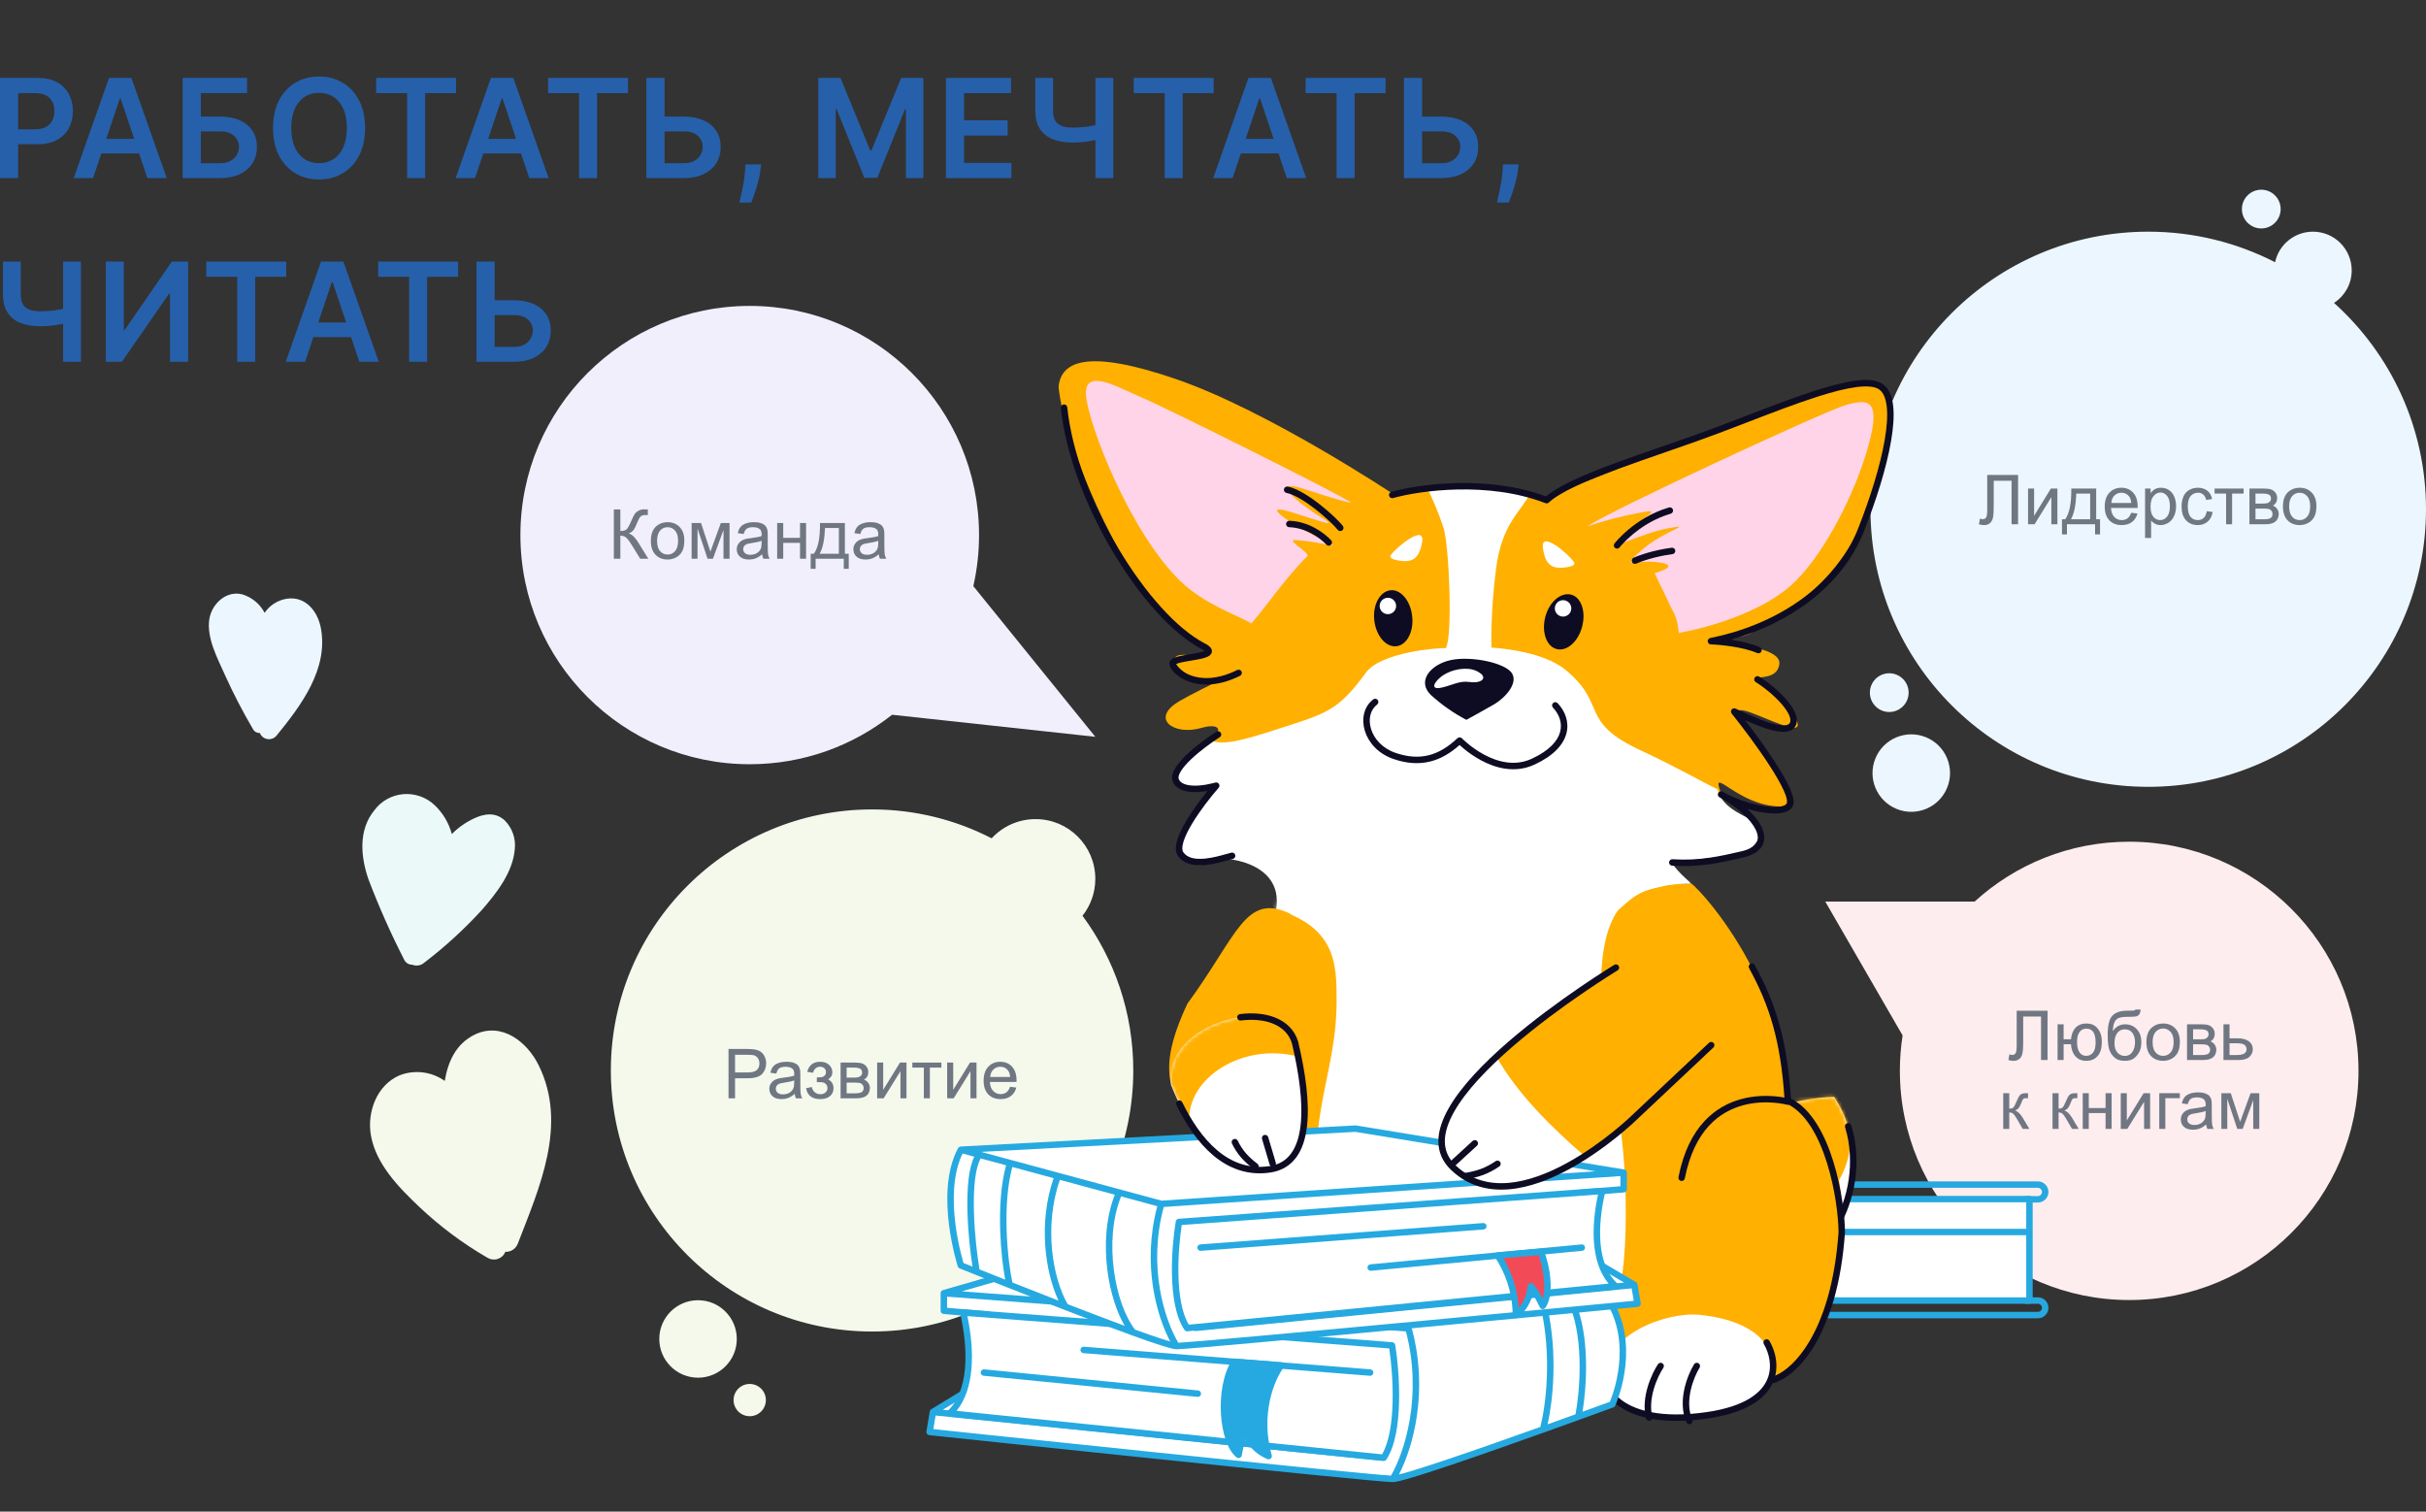 <svg width="634" height="395" viewBox="0 0 634 395" fill="none" xmlns="http://www.w3.org/2000/svg">
<rect x="0" y="0" width="634" height="395" fill="#333333" stroke="none"/>
<g clip-path="url(#clip0_12002_189)">
<path d="M0 46.54V20.358H9.818C11.829 20.358 13.517 20.733 14.881 21.483C16.253 22.233 17.288 23.264 17.987 24.577C18.695 25.881 19.048 27.364 19.048 29.026C19.048 30.704 18.695 32.196 17.987 33.5C17.28 34.804 16.236 35.831 14.855 36.581C13.474 37.322 11.774 37.693 9.754 37.693H3.247V33.794H9.115C10.291 33.794 11.254 33.59 12.004 33.18C12.754 32.771 13.308 32.209 13.666 31.493C14.033 30.777 14.216 29.954 14.216 29.026C14.216 28.097 14.033 27.278 13.666 26.571C13.308 25.864 12.75 25.314 11.992 24.922C11.242 24.521 10.274 24.321 9.089 24.321H4.743V46.54H0Z" fill="#2660AB"/>
<path d="M24.332 46.54H19.27L28.487 20.358H34.342L43.572 46.54H38.51L31.517 25.727H31.312L24.332 46.54ZM24.498 36.274H38.305V40.084H24.498V36.274Z" fill="#2660AB"/>
<path d="M47.741 46.54V20.358H64.577V24.334H52.484V30.47H57.533C59.536 30.47 61.254 30.798 62.685 31.454C64.126 32.102 65.229 33.019 65.996 34.203C66.763 35.388 67.147 36.781 67.147 38.383C67.147 39.994 66.763 41.413 65.996 42.641C65.229 43.859 64.126 44.814 62.685 45.504C61.254 46.195 59.536 46.54 57.533 46.54H47.741ZM52.484 42.653H57.533C58.59 42.653 59.485 42.453 60.218 42.053C60.951 41.652 61.505 41.124 61.88 40.467C62.264 39.811 62.455 39.099 62.455 38.332C62.455 37.224 62.029 36.283 61.177 35.507C60.333 34.723 59.119 34.331 57.533 34.331H52.484V42.653Z" fill="#2660AB"/>
<path d="M95.41 33.449C95.41 36.27 94.882 38.686 93.825 40.697C92.777 42.7 91.345 44.234 89.53 45.3C87.723 46.365 85.673 46.898 83.38 46.898C81.088 46.898 79.034 46.365 77.219 45.3C75.412 44.226 73.98 42.688 72.923 40.685C71.875 38.673 71.351 36.261 71.351 33.449C71.351 30.628 71.875 28.216 72.923 26.213C73.98 24.202 75.412 22.663 77.219 21.598C79.034 20.533 81.088 20 83.38 20C85.673 20 87.723 20.533 89.53 21.598C91.345 22.663 92.777 24.202 93.825 26.213C94.882 28.216 95.41 30.628 95.41 33.449ZM90.642 33.449C90.642 31.463 90.331 29.788 89.709 28.425C89.095 27.053 88.243 26.017 87.152 25.318C86.061 24.611 84.804 24.257 83.38 24.257C81.957 24.257 80.7 24.611 79.609 25.318C78.518 26.017 77.662 27.053 77.04 28.425C76.426 29.788 76.119 31.463 76.119 33.449C76.119 35.435 76.426 37.114 77.04 38.486C77.662 39.849 78.518 40.885 79.609 41.592C80.7 42.291 81.957 42.641 83.38 42.641C84.804 42.641 86.061 42.291 87.152 41.592C88.243 40.885 89.095 39.849 89.709 38.486C90.331 37.114 90.642 35.435 90.642 33.449Z" fill="#2660AB"/>
<path d="M98.304 24.334V20.358H119.193V24.334H111.101V46.54H106.396V24.334H98.304Z" fill="#2660AB"/>
<path d="M124.138 46.54H119.075L128.293 20.358H134.148L143.378 46.54H138.316L131.323 25.727H131.118L124.138 46.54ZM124.304 36.274H138.111V40.084H124.304V36.274Z" fill="#2660AB"/>
<path d="M143.232 24.334V20.358H164.121V24.334H156.029V46.54H151.324V24.334H143.232Z" fill="#2660AB"/>
<path d="M172.077 30.47H178.725C180.727 30.47 182.445 30.798 183.877 31.454C185.317 32.102 186.421 33.019 187.188 34.203C187.955 35.388 188.338 36.781 188.338 38.383C188.338 39.994 187.955 41.413 187.188 42.641C186.421 43.859 185.317 44.814 183.877 45.504C182.445 46.195 180.727 46.54 178.725 46.54H168.919V20.358H173.675V42.653H178.725C179.781 42.653 180.676 42.453 181.409 42.053C182.142 41.652 182.696 41.124 183.071 40.467C183.455 39.811 183.647 39.099 183.647 38.332C183.647 37.224 183.22 36.283 182.368 35.507C181.524 34.723 180.31 34.331 178.725 34.331H172.077V30.47Z" fill="#2660AB"/>
<path d="M198.899 42.96L198.733 44.367C198.613 45.44 198.4 46.531 198.093 47.639C197.795 48.756 197.48 49.783 197.147 50.72C196.815 51.658 196.547 52.395 196.342 52.932H193.223C193.342 52.412 193.504 51.705 193.708 50.81C193.922 49.915 194.126 48.909 194.322 47.793C194.518 46.676 194.65 45.543 194.718 44.392L194.808 42.96H198.899Z" fill="#2660AB"/>
<path d="M213.848 20.358H219.652L227.425 39.33H227.732L235.505 20.358H241.309V46.54H236.758V28.553H236.515L229.279 46.463H225.878L218.642 28.514H218.4V46.54H213.848V20.358Z" fill="#2660AB"/>
<path d="M247.193 46.54V20.358H264.222V24.334H251.936V31.442H263.34V35.418H251.936V42.564H264.324V46.54H247.193Z" fill="#2660AB"/>
<path d="M270.56 20.358H275.201V28.898C275.201 30.006 275.393 30.884 275.776 31.531C276.168 32.179 276.748 32.644 277.515 32.925C278.282 33.206 279.237 33.347 280.379 33.347C280.89 33.347 281.44 33.33 282.028 33.295C282.624 33.253 283.225 33.197 283.83 33.129C284.435 33.053 285.015 32.963 285.569 32.861C286.123 32.75 286.617 32.631 287.052 32.503V36.364C286.617 36.5 286.132 36.624 285.595 36.734C285.058 36.845 284.491 36.939 283.894 37.016C283.298 37.092 282.701 37.152 282.104 37.195C281.508 37.237 280.933 37.258 280.379 37.258C278.376 37.258 276.637 36.973 275.163 36.402C273.697 35.822 272.563 34.919 271.762 33.692C270.961 32.465 270.56 30.866 270.56 28.898V20.358ZM286.272 20.358H290.938V46.54H286.272V20.358Z" fill="#2660AB"/>
<path d="M296.28 24.334V20.358H317.169V24.334H309.077V46.54H304.372V24.334H296.28Z" fill="#2660AB"/>
<path d="M322.114 46.54H317.052L326.269 20.358H332.124L341.354 46.54H336.292L329.299 25.727H329.094L322.114 46.54ZM322.28 36.274H336.087V40.084H322.28V36.274Z" fill="#2660AB"/>
<path d="M341.208 24.334V20.358H362.097V24.334H354.005V46.54H349.3V24.334H341.208Z" fill="#2660AB"/>
<path d="M370.053 30.47H376.701C378.704 30.47 380.421 30.798 381.853 31.454C383.293 32.102 384.397 33.019 385.164 34.203C385.931 35.388 386.314 36.781 386.314 38.383C386.314 39.994 385.931 41.413 385.164 42.641C384.397 43.859 383.293 44.814 381.853 45.504C380.421 46.195 378.704 46.54 376.701 46.54H366.895V20.358H371.651V42.653H376.701C377.758 42.653 378.652 42.453 379.385 42.053C380.118 41.652 380.672 41.124 381.047 40.467C381.431 39.811 381.623 39.099 381.623 38.332C381.623 37.224 381.196 36.283 380.344 35.507C379.5 34.723 378.286 34.331 376.701 34.331H370.053V30.47Z" fill="#2660AB"/>
<path d="M396.875 42.96L396.709 44.367C396.589 45.44 396.376 46.531 396.07 47.639C395.771 48.756 395.456 49.783 395.124 50.72C394.791 51.658 394.523 52.395 394.318 52.932H391.199C391.318 52.412 391.48 51.705 391.685 50.81C391.898 49.915 392.102 48.909 392.298 47.793C392.494 46.676 392.626 45.543 392.695 44.392L392.784 42.96H396.875Z" fill="#2660AB"/>
<path d="M0.78 68.358H5.42V76.898C5.42 78.006 5.612 78.883 5.996 79.531C6.388 80.179 6.967 80.644 7.734 80.925C8.501 81.206 9.456 81.347 10.598 81.347C11.109 81.347 11.659 81.329 12.247 81.296C12.844 81.253 13.445 81.197 14.05 81.129C14.655 81.053 15.234 80.963 15.788 80.861C16.342 80.75 16.837 80.631 17.271 80.503V84.364C16.837 84.5 16.351 84.624 15.814 84.734C15.277 84.845 14.71 84.939 14.114 85.016C13.517 85.092 12.921 85.152 12.324 85.195C11.727 85.237 11.152 85.258 10.598 85.258C8.595 85.258 6.857 84.973 5.382 84.402C3.916 83.822 2.783 82.919 1.982 81.692C1.18 80.465 0.78 78.867 0.78 76.898V68.358ZM16.491 68.358H21.158V94.54H16.491V68.358Z" fill="#2660AB"/>
<path d="M27.65 68.358H32.354V86.204H32.597L44.908 68.358H49.165V94.54H44.422V76.706H44.205L31.856 94.54H27.65V68.358Z" fill="#2660AB"/>
<path d="M53.903 72.334V68.358H74.792V72.334H66.7V94.54H61.995V72.334H53.903Z" fill="#2660AB"/>
<path d="M79.737 94.54H74.675L83.892 68.358H89.747L98.977 94.54H93.915L86.922 73.727H86.717L79.737 94.54ZM79.903 84.274H93.71V88.084H79.903V84.274Z" fill="#2660AB"/>
<path d="M98.831 72.334V68.358H119.72V72.334H111.628V94.54H106.923V72.334H98.831Z" fill="#2660AB"/>
<path d="M127.676 78.47H134.324C136.327 78.47 138.044 78.798 139.476 79.454C140.916 80.102 142.02 81.019 142.787 82.203C143.554 83.388 143.937 84.781 143.937 86.383C143.937 87.994 143.554 89.413 142.787 90.641C142.02 91.859 140.916 92.814 139.476 93.504C138.044 94.195 136.327 94.54 134.324 94.54H124.518V68.358H129.274V90.653H134.324C135.381 90.653 136.275 90.453 137.008 90.053C137.741 89.652 138.295 89.124 138.67 88.467C139.054 87.811 139.246 87.099 139.246 86.332C139.246 85.224 138.819 84.283 137.967 83.507C137.123 82.723 135.909 82.331 134.324 82.331H127.676V78.47Z" fill="#2660AB"/>
<path fill-rule="evenodd" clip-rule="evenodd" d="M227.901 347.946C265.604 347.946 296.168 317.405 296.168 279.731C296.168 264.599 291.238 250.619 282.895 239.305C284.992 236.649 286.244 233.295 286.244 229.648C286.244 221.031 279.253 214.045 270.629 214.045C266.091 214.045 262.006 215.979 259.153 219.066C249.789 214.24 239.163 211.515 227.901 211.515C190.198 211.515 159.634 242.056 159.634 279.731C159.634 317.405 190.198 347.946 227.901 347.946ZM192.552 349.89C192.552 355.48 188.018 360.011 182.424 360.011C176.83 360.011 172.295 355.48 172.295 349.89C172.295 344.3 176.83 339.769 182.424 339.769C188.018 339.769 192.552 344.3 192.552 349.89ZM195.929 370.08C198.26 370.08 200.149 368.192 200.149 365.863C200.149 363.534 198.26 361.646 195.929 361.646C193.598 361.646 191.708 363.534 191.708 365.863C191.708 368.192 193.598 370.08 195.929 370.08Z" fill="#F4F9EC"/>
<path d="M333.389 315V302.115H338.249C339.104 302.115 339.758 302.156 340.209 302.238C340.842 302.344 341.372 302.546 341.8 302.845C342.228 303.138 342.57 303.551 342.828 304.084C343.092 304.617 343.224 305.203 343.224 305.842C343.224 306.938 342.875 307.866 342.178 308.628C341.48 309.384 340.221 309.762 338.398 309.762H335.094V315H333.389ZM335.094 308.241H338.425C339.526 308.241 340.309 308.036 340.771 307.626C341.234 307.216 341.466 306.639 341.466 305.895C341.466 305.355 341.328 304.896 341.053 304.515C340.783 304.128 340.426 303.873 339.98 303.75C339.693 303.674 339.163 303.636 338.39 303.636H335.094V308.241ZM350.686 313.849C350.1 314.347 349.534 314.698 348.989 314.903C348.45 315.108 347.87 315.211 347.249 315.211C346.224 315.211 345.436 314.962 344.885 314.464C344.334 313.96 344.059 313.318 344.059 312.539C344.059 312.082 344.161 311.666 344.366 311.291C344.577 310.91 344.85 310.605 345.184 310.377C345.523 310.148 345.904 309.976 346.326 309.858C346.637 309.776 347.105 309.697 347.732 309.621C349.01 309.469 349.95 309.287 350.554 309.076C350.56 308.859 350.562 308.722 350.562 308.663C350.562 308.019 350.413 307.564 350.114 307.301C349.71 306.943 349.109 306.765 348.312 306.765C347.568 306.765 347.018 306.896 346.66 307.16C346.309 307.418 346.048 307.878 345.878 308.54L344.331 308.329C344.472 307.667 344.703 307.134 345.025 306.729C345.348 306.319 345.813 306.006 346.423 305.789C347.032 305.566 347.738 305.455 348.541 305.455C349.338 305.455 349.985 305.549 350.483 305.736C350.981 305.924 351.348 306.161 351.582 306.448C351.816 306.729 351.98 307.087 352.074 307.521C352.127 307.79 352.153 308.276 352.153 308.979V311.089C352.153 312.56 352.186 313.491 352.25 313.884C352.32 314.271 352.455 314.643 352.654 315H351.002C350.838 314.672 350.732 314.288 350.686 313.849ZM350.554 310.315C349.979 310.55 349.118 310.749 347.97 310.913C347.319 311.007 346.859 311.112 346.59 311.229C346.32 311.347 346.112 311.52 345.966 311.748C345.819 311.971 345.746 312.22 345.746 312.495C345.746 312.917 345.904 313.269 346.221 313.55C346.543 313.831 347.012 313.972 347.627 313.972C348.236 313.972 348.778 313.84 349.253 313.576C349.728 313.307 350.076 312.94 350.299 312.478C350.469 312.12 350.554 311.593 350.554 310.896V310.315ZM356.469 310.781V309.542C357.137 309.536 357.591 309.51 357.831 309.463C358.077 309.416 358.309 309.275 358.525 309.041C358.742 308.807 358.851 308.514 358.851 308.162C358.851 307.734 358.707 307.395 358.42 307.143C358.139 306.885 357.772 306.756 357.321 306.756C356.431 306.756 355.807 307.28 355.449 308.329L353.946 308.083C354.415 306.331 355.546 305.455 357.339 305.455C358.335 305.455 359.114 305.728 359.677 306.272C360.245 306.817 360.529 307.468 360.529 308.224C360.529 308.985 360.16 309.592 359.422 310.043C359.891 310.295 360.242 310.617 360.477 311.01C360.711 311.396 360.828 311.856 360.828 312.39C360.828 313.228 360.523 313.907 359.914 314.429C359.305 314.95 358.452 315.211 357.356 315.211C355.229 315.211 353.996 314.265 353.656 312.372L355.142 312.056C355.276 312.653 355.549 313.116 355.959 313.444C356.375 313.772 356.85 313.937 357.383 313.937C357.916 313.937 358.358 313.787 358.71 313.488C359.067 313.184 359.246 312.797 359.246 312.328C359.246 311.965 359.135 311.648 358.912 311.379C358.689 311.109 358.452 310.942 358.2 310.878C357.948 310.808 357.491 310.772 356.829 310.772C356.776 310.772 356.656 310.775 356.469 310.781ZM362.674 305.666H366.321C367.218 305.666 367.883 305.742 368.316 305.895C368.756 306.041 369.131 306.313 369.441 306.712C369.758 307.11 369.916 307.588 369.916 308.145C369.916 308.59 369.822 308.979 369.635 309.313C369.453 309.642 369.178 309.917 368.809 310.14C369.248 310.286 369.611 310.562 369.898 310.966C370.191 311.364 370.338 311.839 370.338 312.39C370.279 313.274 369.963 313.931 369.389 314.358C368.814 314.786 367.979 315 366.884 315H362.674V305.666ZM364.256 309.595H365.943C366.617 309.595 367.08 309.56 367.332 309.489C367.584 309.419 367.81 309.278 368.009 309.067C368.208 308.851 368.308 308.593 368.308 308.294C368.308 307.802 368.132 307.459 367.78 307.266C367.435 307.072 366.84 306.976 365.996 306.976H364.256V309.595ZM364.256 313.699H366.339C367.235 313.699 367.851 313.597 368.185 313.392C368.519 313.181 368.694 312.82 368.712 312.311C368.712 312.012 368.615 311.736 368.422 311.484C368.229 311.227 367.977 311.065 367.666 311.001C367.355 310.931 366.857 310.896 366.172 310.896H364.256V313.699ZM372.228 305.666H373.81V312.785L378.195 305.666H379.9V315H378.318V307.925L373.933 315H372.228V305.666ZM381.43 305.666H389.015V306.976H386.009V315H384.436V306.976H381.43V305.666ZM390.526 305.666H392.108V312.785L396.494 305.666H398.199V315H396.617V307.925L392.231 315H390.526V305.666ZM406.971 311.994L408.605 312.196C408.348 313.151 407.87 313.893 407.173 314.42C406.476 314.947 405.585 315.211 404.501 315.211C403.136 315.211 402.052 314.792 401.249 313.954C400.452 313.11 400.054 311.93 400.054 310.412C400.054 308.842 400.458 307.623 401.267 306.756C402.075 305.889 403.124 305.455 404.413 305.455C405.661 305.455 406.681 305.88 407.472 306.729C408.263 307.579 408.658 308.774 408.658 310.315C408.658 310.409 408.655 310.55 408.649 310.737H401.688C401.747 311.763 402.037 312.548 402.559 313.093C403.08 313.638 403.73 313.91 404.51 313.91C405.09 313.91 405.585 313.758 405.995 313.453C406.405 313.148 406.73 312.662 406.971 311.994ZM401.776 309.437H406.988C406.918 308.651 406.719 308.062 406.391 307.67C405.887 307.061 405.233 306.756 404.431 306.756C403.704 306.756 403.092 306.999 402.594 307.485C402.102 307.972 401.829 308.622 401.776 309.437Z" fill="#707783"/>
<path fill-rule="evenodd" clip-rule="evenodd" d="M254.364 153.167C255.342 148.876 255.858 144.409 255.858 139.823C255.858 106.75 229.027 79.939 195.929 79.939C162.831 79.939 136 106.75 136 139.823C136 172.895 162.831 199.706 195.929 199.706C209.984 199.706 222.909 194.871 233.13 186.775L286.245 192.537L254.364 153.167Z" fill="#F2EFFD"/>
<path fill-rule="evenodd" clip-rule="evenodd" d="M508.868 205.826C506.763 211.005 500.856 213.499 495.673 211.397C490.489 209.294 487.994 203.391 490.098 198.211C492.202 193.032 498.11 190.538 503.293 192.641C508.476 194.743 510.972 200.647 508.868 205.826ZM488.82 133.075C488.82 93.015 521.32 60.54 561.41 60.54C573.351 60.54 584.619 63.421 594.555 68.525C595.536 63.961 599.597 60.54 604.458 60.54C610.052 60.54 614.586 65.071 614.586 70.661C614.586 74.221 612.747 77.351 609.967 79.156C624.722 92.433 634 111.671 634 133.075C634 173.135 601.5 205.61 561.41 205.61C521.32 205.61 488.82 173.135 488.82 133.075ZM498.422 182.899C497.37 185.489 494.416 186.736 491.824 185.685C489.233 184.633 487.985 181.682 489.037 179.092C490.089 176.503 493.043 175.256 495.634 176.307C498.226 177.358 499.474 180.31 498.422 182.899ZM590.953 49.575C588.156 49.575 585.888 51.841 585.888 54.636C585.888 57.431 588.156 59.696 590.953 59.696C593.75 59.696 596.017 57.431 596.017 54.636C596.017 51.841 593.75 49.575 590.953 49.575Z" fill="#ECF6FE"/>
<path fill-rule="evenodd" clip-rule="evenodd" d="M556.433 339.717C523.335 339.717 496.504 312.906 496.504 279.833C496.504 276.684 496.747 273.591 497.216 270.573L477.003 235.59H516.045C526.698 225.874 540.873 219.949 556.433 219.949C589.53 219.949 616.361 246.76 616.361 279.833C616.361 312.906 589.53 339.717 556.433 339.717Z" fill="#FEEDEE"/>
<path d="M190.389 287V274.115H195.249C196.104 274.115 196.758 274.156 197.209 274.238C197.842 274.344 198.372 274.546 198.8 274.845C199.228 275.138 199.57 275.551 199.828 276.084C200.092 276.617 200.224 277.203 200.224 277.842C200.224 278.938 199.875 279.866 199.178 280.628C198.48 281.384 197.221 281.762 195.398 281.762H192.094V287H190.389ZM192.094 280.241H195.425C196.526 280.241 197.309 280.036 197.771 279.626C198.234 279.216 198.466 278.639 198.466 277.895C198.466 277.355 198.328 276.896 198.053 276.515C197.783 276.128 197.426 275.873 196.98 275.75C196.693 275.674 196.163 275.636 195.39 275.636H192.094V280.241Z" fill="#707783"/>
<path d="M207.686 285.849C207.1 286.347 206.534 286.698 205.989 286.903C205.45 287.108 204.87 287.211 204.249 287.211C203.224 287.211 202.436 286.962 201.885 286.464C201.334 285.96 201.059 285.318 201.059 284.539C201.059 284.082 201.161 283.666 201.366 283.291C201.577 282.91 201.85 282.605 202.184 282.377C202.523 282.148 202.904 281.976 203.326 281.858C203.637 281.776 204.105 281.697 204.732 281.621C206.01 281.469 206.95 281.287 207.554 281.076C207.56 280.859 207.562 280.722 207.562 280.663C207.562 280.019 207.413 279.564 207.114 279.301C206.71 278.943 206.109 278.765 205.312 278.765C204.568 278.765 204.018 278.896 203.66 279.16C203.309 279.418 203.048 279.878 202.878 280.54L201.331 280.329C201.472 279.667 201.703 279.134 202.025 278.729C202.348 278.319 202.813 278.006 203.423 277.789C204.032 277.566 204.738 277.455 205.541 277.455C206.338 277.455 206.985 277.549 207.483 277.736C207.981 277.924 208.348 278.161 208.582 278.448C208.816 278.729 208.98 279.087 209.074 279.521C209.127 279.79 209.153 280.276 209.153 280.979V283.089C209.153 284.56 209.186 285.491 209.25 285.884C209.32 286.271 209.455 286.643 209.654 287H208.002C207.838 286.672 207.732 286.288 207.686 285.849ZM207.554 282.315C206.979 282.55 206.118 282.749 204.97 282.913C204.319 283.007 203.859 283.112 203.59 283.229C203.32 283.347 203.112 283.52 202.966 283.748C202.819 283.971 202.746 284.22 202.746 284.495C202.746 284.917 202.904 285.269 203.221 285.55C203.543 285.831 204.012 285.972 204.627 285.972C205.236 285.972 205.778 285.84 206.253 285.576C206.728 285.307 207.076 284.94 207.299 284.478C207.469 284.12 207.554 283.593 207.554 282.896V282.315Z" fill="#707783"/>
<path d="M213.469 282.781V281.542C214.137 281.536 214.591 281.51 214.831 281.463C215.077 281.416 215.309 281.275 215.525 281.041C215.742 280.807 215.851 280.514 215.851 280.162C215.851 279.734 215.707 279.395 215.42 279.143C215.139 278.885 214.772 278.756 214.321 278.756C213.431 278.756 212.807 279.28 212.449 280.329L210.946 280.083C211.415 278.331 212.546 277.455 214.339 277.455C215.335 277.455 216.114 277.728 216.677 278.272C217.245 278.817 217.529 279.468 217.529 280.224C217.529 280.985 217.16 281.592 216.422 282.043C216.891 282.295 217.242 282.617 217.477 283.01C217.711 283.396 217.828 283.856 217.828 284.39C217.828 285.228 217.523 285.907 216.914 286.429C216.305 286.95 215.452 287.211 214.356 287.211C212.229 287.211 210.996 286.265 210.656 284.372L212.142 284.056C212.276 284.653 212.549 285.116 212.959 285.444C213.375 285.772 213.85 285.937 214.383 285.937C214.916 285.937 215.358 285.787 215.71 285.488C216.067 285.184 216.246 284.797 216.246 284.328C216.246 283.965 216.135 283.648 215.912 283.379C215.689 283.109 215.452 282.942 215.2 282.878C214.948 282.808 214.491 282.772 213.829 282.772C213.776 282.772 213.656 282.775 213.469 282.781Z" fill="#707783"/>
<path d="M219.674 277.666H223.321C224.218 277.666 224.883 277.742 225.316 277.895C225.756 278.041 226.131 278.313 226.441 278.712C226.758 279.11 226.916 279.588 226.916 280.145C226.916 280.59 226.822 280.979 226.635 281.313C226.453 281.642 226.178 281.917 225.809 282.14C226.248 282.286 226.611 282.562 226.898 282.966C227.191 283.364 227.338 283.839 227.338 284.39C227.279 285.274 226.963 285.931 226.389 286.358C225.814 286.786 224.979 287 223.884 287H219.674V277.666ZM221.256 281.595H222.943C223.617 281.595 224.08 281.56 224.332 281.489C224.584 281.419 224.81 281.278 225.009 281.067C225.208 280.851 225.308 280.593 225.308 280.294C225.308 279.802 225.132 279.459 224.78 279.266C224.435 279.072 223.84 278.976 222.996 278.976H221.256V281.595ZM221.256 285.699H223.339C224.235 285.699 224.851 285.597 225.185 285.392C225.519 285.181 225.694 284.82 225.712 284.311C225.712 284.012 225.615 283.736 225.422 283.484C225.229 283.227 224.977 283.065 224.666 283.001C224.355 282.931 223.857 282.896 223.172 282.896H221.256V285.699Z" fill="#707783"/>
<path d="M229.228 277.666H230.81V284.785L235.195 277.666H236.9V287H235.318V279.925L230.933 287H229.228V277.666Z" fill="#707783"/>
<path d="M238.43 277.666H246.015V278.976H243.009V287H241.436V278.976H238.43V277.666Z" fill="#707783"/>
<path d="M247.526 277.666H249.108V284.785L253.494 277.666H255.199V287H253.617V279.925L249.231 287H247.526V277.666Z" fill="#707783"/>
<path d="M263.971 283.994L265.605 284.196C265.348 285.151 264.87 285.893 264.173 286.42C263.476 286.947 262.585 287.211 261.501 287.211C260.136 287.211 259.052 286.792 258.249 285.954C257.452 285.11 257.054 283.93 257.054 282.412C257.054 280.842 257.458 279.623 258.267 278.756C259.075 277.889 260.124 277.455 261.413 277.455C262.661 277.455 263.681 277.88 264.472 278.729C265.263 279.579 265.658 280.774 265.658 282.315C265.658 282.409 265.655 282.55 265.649 282.737H258.688C258.747 283.763 259.037 284.548 259.559 285.093C260.08 285.638 260.73 285.91 261.51 285.91C262.09 285.91 262.585 285.758 262.995 285.453C263.405 285.148 263.73 284.662 263.971 283.994ZM258.776 281.437H263.988C263.918 280.651 263.719 280.062 263.391 279.67C262.887 279.061 262.233 278.756 261.431 278.756C260.704 278.756 260.092 278.999 259.594 279.485C259.102 279.972 258.829 280.622 258.776 281.437Z" fill="#707783"/>
<path d="M160.415 133.115H162.12V138.758C162.899 138.758 163.447 138.608 163.764 138.31C164.08 138.005 164.484 137.278 164.977 136.13C165.334 135.286 165.627 134.691 165.855 134.346C166.09 133.994 166.421 133.701 166.849 133.467C167.276 133.227 167.748 133.106 168.264 133.106C168.92 133.106 169.266 133.112 169.301 133.124V134.601C169.242 134.601 169.128 134.598 168.958 134.592C168.771 134.586 168.656 134.583 168.615 134.583C168.07 134.583 167.666 134.715 167.402 134.979C167.133 135.242 166.825 135.805 166.479 136.666C166.046 137.756 165.68 138.444 165.381 138.731C165.082 139.013 164.725 139.238 164.309 139.408C165.141 139.637 165.961 140.404 166.77 141.711L169.424 146H167.306L165.152 142.502C164.561 141.535 164.065 140.873 163.667 140.516C163.269 140.152 162.753 139.971 162.12 139.971V146H160.415V133.115Z" fill="#707783"/>
<path d="M170.092 141.333C170.092 139.604 170.572 138.324 171.533 137.492C172.336 136.801 173.314 136.455 174.469 136.455C175.752 136.455 176.801 136.877 177.615 137.721C178.43 138.559 178.837 139.719 178.837 141.201C178.837 142.402 178.655 143.349 178.292 144.04C177.935 144.726 177.41 145.259 176.719 145.64C176.033 146.021 175.283 146.211 174.469 146.211C173.162 146.211 172.104 145.792 171.296 144.954C170.493 144.116 170.092 142.909 170.092 141.333ZM171.718 141.333C171.718 142.528 171.979 143.425 172.5 144.022C173.021 144.614 173.678 144.91 174.469 144.91C175.254 144.91 175.907 144.611 176.429 144.014C176.95 143.416 177.211 142.505 177.211 141.28C177.211 140.126 176.947 139.253 176.42 138.661C175.898 138.063 175.248 137.765 174.469 137.765C173.678 137.765 173.021 138.061 172.5 138.652C171.979 139.244 171.718 140.138 171.718 141.333Z" fill="#707783"/>
<path d="M180.744 136.666H183.205L185.657 144.137L188.382 136.666H190.658V146H189.076V138.485L186.316 146H184.901L182.291 138.125V146H180.744V136.666Z" fill="#707783"/>
<path d="M199.166 144.849C198.58 145.347 198.015 145.698 197.47 145.903C196.931 146.108 196.351 146.211 195.729 146.211C194.704 146.211 193.916 145.962 193.365 145.464C192.814 144.96 192.539 144.318 192.539 143.539C192.539 143.082 192.642 142.666 192.847 142.291C193.058 141.91 193.33 141.605 193.664 141.377C194.004 141.148 194.385 140.976 194.807 140.858C195.117 140.776 195.586 140.697 196.213 140.621C197.49 140.469 198.431 140.287 199.034 140.076C199.04 139.859 199.043 139.722 199.043 139.663C199.043 139.019 198.894 138.564 198.595 138.301C198.19 137.943 197.59 137.765 196.793 137.765C196.049 137.765 195.498 137.896 195.141 138.16C194.789 138.418 194.528 138.878 194.358 139.54L192.812 139.329C192.952 138.667 193.184 138.134 193.506 137.729C193.828 137.319 194.294 137.006 194.903 136.789C195.513 136.566 196.219 136.455 197.021 136.455C197.818 136.455 198.466 136.549 198.964 136.736C199.462 136.924 199.828 137.161 200.062 137.448C200.297 137.729 200.461 138.087 200.555 138.521C200.607 138.79 200.634 139.276 200.634 139.979V142.089C200.634 143.56 200.666 144.491 200.73 144.884C200.801 145.271 200.936 145.643 201.135 146H199.482C199.318 145.672 199.213 145.288 199.166 144.849ZM199.034 141.315C198.46 141.55 197.599 141.749 196.45 141.913C195.8 142.007 195.34 142.112 195.07 142.229C194.801 142.347 194.593 142.52 194.446 142.748C194.3 142.971 194.227 143.22 194.227 143.495C194.227 143.917 194.385 144.269 194.701 144.55C195.023 144.831 195.492 144.972 196.107 144.972C196.717 144.972 197.259 144.84 197.733 144.576C198.208 144.307 198.557 143.94 198.779 143.478C198.949 143.12 199.034 142.593 199.034 141.896V141.315Z" fill="#707783"/>
<path d="M203.104 136.666H204.686V140.551H209.071V136.666H210.653V146H209.071V141.86H204.686V146H203.104V136.666Z" fill="#707783"/>
<path d="M214.292 136.666H220.796V144.699H221.807V148.646H220.506V146H213.158V148.646H211.857V144.699H212.692C213.806 143.188 214.339 140.51 214.292 136.666ZM215.61 137.976C215.493 141.005 215.024 143.246 214.204 144.699H219.223V137.976H215.61Z" fill="#707783"/>
<path d="M229.646 144.849C229.061 145.347 228.495 145.698 227.95 145.903C227.411 146.108 226.831 146.211 226.21 146.211C225.185 146.211 224.396 145.962 223.846 145.464C223.295 144.96 223.02 144.318 223.02 143.539C223.02 143.082 223.122 142.666 223.327 142.291C223.538 141.91 223.811 141.605 224.145 141.377C224.484 141.148 224.865 140.976 225.287 140.858C225.598 140.776 226.066 140.697 226.693 140.621C227.971 140.469 228.911 140.287 229.515 140.076C229.521 139.859 229.523 139.722 229.523 139.663C229.523 139.019 229.374 138.564 229.075 138.301C228.671 137.943 228.07 137.765 227.273 137.765C226.529 137.765 225.979 137.896 225.621 138.16C225.27 138.418 225.009 138.878 224.839 139.54L223.292 139.329C223.433 138.667 223.664 138.134 223.986 137.729C224.309 137.319 224.774 137.006 225.384 136.789C225.993 136.566 226.699 136.455 227.502 136.455C228.299 136.455 228.946 136.549 229.444 136.736C229.942 136.924 230.309 137.161 230.543 137.448C230.777 137.729 230.941 138.087 231.035 138.521C231.088 138.79 231.114 139.276 231.114 139.979V142.089C231.114 143.56 231.146 144.491 231.211 144.884C231.281 145.271 231.416 145.643 231.615 146H229.963C229.799 145.672 229.693 145.288 229.646 144.849ZM229.515 141.315C228.94 141.55 228.079 141.749 226.931 141.913C226.28 142.007 225.82 142.112 225.551 142.229C225.281 142.347 225.073 142.52 224.927 142.748C224.78 142.971 224.707 143.22 224.707 143.495C224.707 143.917 224.865 144.269 225.182 144.55C225.504 144.831 225.973 144.972 226.588 144.972C227.197 144.972 227.739 144.84 228.214 144.576C228.688 144.307 229.037 143.94 229.26 143.478C229.43 143.12 229.515 142.593 229.515 141.896V141.315Z" fill="#707783"/>
<path d="M519.329 124.115H527.397V137H525.692V125.636H521.034V132.271C521.034 133.619 520.97 134.606 520.841 135.233C520.718 135.86 520.454 136.35 520.05 136.701C519.646 137.047 519.133 137.22 518.512 137.22C518.137 137.22 517.686 137.149 517.158 137.009L517.448 135.497C517.729 135.614 517.97 135.673 518.169 135.673C518.556 135.673 518.846 135.529 519.039 135.242C519.232 134.949 519.329 134.264 519.329 133.186V124.115Z" fill="#707783"/>
<path d="M529.999 127.666H531.581V134.785L535.967 127.666H537.672V137H536.09V129.925L531.704 137H529.999V127.666Z" fill="#707783"/>
<path d="M541.302 127.666H547.806V135.699H548.816V139.646H547.516V137H540.168V139.646H538.867V135.699H539.702C540.815 134.188 541.349 131.51 541.302 127.666ZM542.62 128.976C542.503 132.005 542.034 134.246 541.214 135.699H546.232V128.976H542.62Z" fill="#707783"/>
<path d="M556.955 133.994L558.59 134.196C558.332 135.151 557.854 135.893 557.157 136.42C556.46 136.947 555.569 137.211 554.485 137.211C553.12 137.211 552.036 136.792 551.233 135.954C550.437 135.11 550.038 133.93 550.038 132.412C550.038 130.842 550.442 129.623 551.251 128.756C552.06 127.889 553.108 127.455 554.397 127.455C555.646 127.455 556.665 127.88 557.456 128.729C558.247 129.579 558.643 130.774 558.643 132.315C558.643 132.409 558.64 132.55 558.634 132.737H551.673C551.731 133.763 552.021 134.548 552.543 135.093C553.064 135.638 553.715 135.91 554.494 135.91C555.074 135.91 555.569 135.758 555.979 135.453C556.39 135.148 556.715 134.662 556.955 133.994ZM551.761 131.437H556.973C556.902 130.651 556.703 130.062 556.375 129.67C555.871 129.061 555.218 128.756 554.415 128.756C553.688 128.756 553.076 128.999 552.578 129.485C552.086 129.972 551.813 130.622 551.761 131.437Z" fill="#707783"/>
<path d="M560.585 140.577V127.666H562.026V128.879C562.366 128.404 562.75 128.05 563.178 127.815C563.605 127.575 564.124 127.455 564.733 127.455C565.53 127.455 566.233 127.66 566.843 128.07C567.452 128.48 567.912 129.061 568.223 129.811C568.533 130.555 568.688 131.372 568.688 132.263C568.688 133.218 568.516 134.079 568.17 134.847C567.83 135.608 567.332 136.194 566.676 136.604C566.025 137.009 565.34 137.211 564.619 137.211C564.092 137.211 563.617 137.1 563.195 136.877C562.779 136.654 562.437 136.373 562.167 136.033V140.577H560.585ZM562.018 132.386C562.018 133.587 562.261 134.475 562.747 135.049C563.233 135.623 563.822 135.91 564.514 135.91C565.217 135.91 565.817 135.614 566.315 135.022C566.819 134.425 567.071 133.502 567.071 132.254C567.071 131.064 566.825 130.174 566.333 129.582C565.847 128.99 565.264 128.694 564.584 128.694C563.91 128.694 563.312 129.011 562.791 129.644C562.275 130.271 562.018 131.185 562.018 132.386Z" fill="#707783"/>
<path d="M576.695 133.581L578.251 133.783C578.081 134.855 577.645 135.696 576.941 136.306C576.244 136.909 575.386 137.211 574.366 137.211C573.089 137.211 572.061 136.795 571.281 135.963C570.508 135.125 570.121 133.927 570.121 132.368C570.121 131.36 570.288 130.479 570.622 129.723C570.956 128.967 571.463 128.401 572.143 128.026C572.828 127.646 573.572 127.455 574.375 127.455C575.389 127.455 576.218 127.713 576.862 128.229C577.507 128.738 577.92 129.465 578.102 130.408L576.563 130.646C576.417 130.019 576.156 129.547 575.781 129.23C575.412 128.914 574.964 128.756 574.437 128.756C573.64 128.756 572.992 129.043 572.494 129.617C571.996 130.186 571.747 131.088 571.747 132.324C571.747 133.578 571.987 134.489 572.468 135.058C572.948 135.626 573.575 135.91 574.349 135.91C574.97 135.91 575.488 135.72 575.904 135.339C576.32 134.958 576.584 134.372 576.695 133.581Z" fill="#707783"/>
<path d="M578.752 127.666H586.337V128.976H583.331V137H581.758V128.976H578.752V127.666Z" fill="#707783"/>
<path d="M587.857 127.666H591.505C592.401 127.666 593.066 127.742 593.5 127.895C593.939 128.041 594.314 128.313 594.625 128.712C594.941 129.11 595.1 129.588 595.1 130.145C595.1 130.59 595.006 130.979 594.818 131.313C594.637 131.642 594.361 131.917 593.992 132.14C594.432 132.286 594.795 132.562 595.082 132.966C595.375 133.364 595.521 133.839 595.521 134.39C595.463 135.274 595.146 135.931 594.572 136.358C593.998 136.786 593.163 137 592.067 137H587.857V127.666ZM589.439 131.595H591.127C591.801 131.595 592.264 131.56 592.516 131.489C592.768 131.419 592.993 131.278 593.192 131.067C593.392 130.851 593.491 130.593 593.491 130.294C593.491 129.802 593.315 129.459 592.964 129.266C592.618 129.072 592.023 128.976 591.18 128.976H589.439V131.595ZM589.439 135.699H591.522C592.419 135.699 593.034 135.597 593.368 135.392C593.702 135.181 593.878 134.82 593.896 134.311C593.896 134.012 593.799 133.736 593.605 133.484C593.412 133.227 593.16 133.065 592.85 133.001C592.539 132.931 592.041 132.896 591.355 132.896H589.439V135.699Z" fill="#707783"/>
<path d="M596.611 132.333C596.611 130.604 597.092 129.324 598.053 128.492C598.855 127.801 599.834 127.455 600.988 127.455C602.271 127.455 603.32 127.877 604.135 128.721C604.949 129.559 605.356 130.719 605.356 132.201C605.356 133.402 605.175 134.349 604.812 135.04C604.454 135.726 603.93 136.259 603.238 136.64C602.553 137.021 601.803 137.211 600.988 137.211C599.682 137.211 598.624 136.792 597.815 135.954C597.013 135.116 596.611 133.909 596.611 132.333ZM598.237 132.333C598.237 133.528 598.498 134.425 599.02 135.022C599.541 135.614 600.197 135.91 600.988 135.91C601.773 135.91 602.427 135.611 602.948 135.014C603.47 134.416 603.73 133.505 603.73 132.28C603.73 131.126 603.467 130.253 602.939 129.661C602.418 129.063 601.768 128.765 600.988 128.765C600.197 128.765 599.541 129.061 599.02 129.652C598.498 130.244 598.237 131.138 598.237 132.333Z" fill="#707783"/>
<path d="M527.029 264.115H535.098V277H533.393V265.636H528.734V272.271C528.734 273.619 528.67 274.606 528.541 275.233C528.418 275.86 528.154 276.35 527.75 276.701C527.346 277.047 526.833 277.22 526.212 277.22C525.837 277.22 525.386 277.149 524.858 277.009L525.148 275.497C525.43 275.614 525.67 275.673 525.869 275.673C526.256 275.673 526.546 275.529 526.739 275.242C526.933 274.949 527.029 274.264 527.029 273.186V264.115Z" fill="#707783"/>
<path d="M537.717 267.666H539.299V271.568H541.215C541.355 270.232 541.771 269.213 542.463 268.51C543.16 267.807 544.062 267.455 545.17 267.455C546.113 267.455 546.857 267.646 547.402 268.026C547.947 268.407 548.396 268.932 548.747 269.6C549.104 270.268 549.283 271.167 549.283 272.298C549.283 273.909 548.917 275.131 548.185 275.963C547.452 276.795 546.459 277.211 545.205 277.211C544.039 277.211 543.104 276.824 542.401 276.051C541.698 275.277 541.303 274.217 541.215 272.869H539.299V277H537.717V267.666ZM545.258 268.8C544.484 268.8 543.881 269.099 543.447 269.696C543.02 270.288 542.806 271.12 542.806 272.192C542.806 273.476 543.022 274.416 543.456 275.014C543.89 275.611 544.47 275.91 545.196 275.91C545.917 275.91 546.506 275.635 546.963 275.084C547.426 274.527 547.657 273.634 547.657 272.403C547.657 271.202 547.458 270.303 547.06 269.705C546.661 269.102 546.061 268.8 545.258 268.8Z" fill="#707783"/>
<path d="M558.037 263.808L559.435 263.825C559.37 264.452 559.229 264.889 559.013 265.135C558.802 265.381 558.526 265.539 558.187 265.609C557.853 265.68 557.193 265.715 556.209 265.715C554.902 265.715 554.012 265.841 553.537 266.093C553.062 266.345 552.72 266.749 552.509 267.306C552.304 267.856 552.189 268.568 552.166 269.441C552.564 268.85 553.03 268.407 553.563 268.114C554.097 267.815 554.697 267.666 555.365 267.666C556.59 267.666 557.604 268.088 558.406 268.932C559.209 269.77 559.61 270.906 559.61 272.342C559.61 273.432 559.408 274.325 559.004 275.022C558.6 275.72 558.119 276.259 557.562 276.64C557.012 277.021 556.259 277.211 555.304 277.211C554.196 277.211 553.335 276.959 552.72 276.455C552.104 275.945 551.633 275.295 551.305 274.504C550.977 273.713 550.812 272.336 550.812 270.373C550.812 267.906 551.229 266.245 552.061 265.39C552.898 264.534 554.185 264.106 555.919 264.106C556.997 264.106 557.609 264.089 557.756 264.054C557.902 264.019 557.996 263.937 558.037 263.808ZM557.958 272.298C557.958 271.325 557.727 270.528 557.264 269.907C556.807 269.286 556.159 268.976 555.321 268.976C554.448 268.976 553.774 269.304 553.3 269.96C552.825 270.616 552.588 271.492 552.588 272.588C552.588 273.672 552.849 274.501 553.37 275.075C553.897 275.649 554.545 275.937 555.312 275.937C556.098 275.937 556.733 275.605 557.22 274.943C557.712 274.275 557.958 273.394 557.958 272.298Z" fill="#707783"/>
<path d="M560.929 272.333C560.929 270.604 561.409 269.324 562.37 268.492C563.173 267.801 564.151 267.455 565.306 267.455C566.589 267.455 567.638 267.877 568.452 268.721C569.267 269.559 569.674 270.719 569.674 272.201C569.674 273.402 569.492 274.349 569.129 275.04C568.771 275.726 568.247 276.259 567.556 276.64C566.87 277.021 566.12 277.211 565.306 277.211C563.999 277.211 562.941 276.792 562.133 275.954C561.33 275.116 560.929 273.909 560.929 272.333ZM562.555 272.333C562.555 273.528 562.815 274.425 563.337 275.022C563.858 275.614 564.515 275.91 565.306 275.91C566.091 275.91 566.744 275.611 567.266 275.014C567.787 274.416 568.048 273.505 568.048 272.28C568.048 271.126 567.784 270.253 567.257 269.661C566.735 269.063 566.085 268.765 565.306 268.765C564.515 268.765 563.858 269.061 563.337 269.652C562.815 270.244 562.555 271.138 562.555 272.333Z" fill="#707783"/>
<path d="M571.546 267.666H575.193C576.09 267.666 576.755 267.742 577.188 267.895C577.628 268.041 578.003 268.313 578.313 268.712C578.63 269.11 578.788 269.588 578.788 270.145C578.788 270.59 578.694 270.979 578.507 271.313C578.325 271.642 578.05 271.917 577.681 272.14C578.12 272.286 578.483 272.562 578.771 272.966C579.063 273.364 579.21 273.839 579.21 274.39C579.151 275.274 578.835 275.931 578.261 276.358C577.687 276.786 576.852 277 575.756 277H571.546V267.666ZM573.128 271.595H574.815C575.489 271.595 575.952 271.56 576.204 271.489C576.456 271.419 576.682 271.278 576.881 271.067C577.08 270.851 577.18 270.593 577.18 270.294C577.18 269.802 577.004 269.459 576.652 269.266C576.307 269.072 575.712 268.976 574.868 268.976H573.128V271.595ZM573.128 275.699H575.211C576.107 275.699 576.723 275.597 577.057 275.392C577.391 275.181 577.566 274.82 577.584 274.311C577.584 274.012 577.487 273.736 577.294 273.484C577.101 273.227 576.849 273.065 576.538 273.001C576.228 272.931 575.729 272.896 575.044 272.896H573.128V275.699Z" fill="#707783"/>
<path d="M581.073 267.666H582.655V271.313H584.659C585.966 271.313 586.971 271.568 587.674 272.078C588.383 272.582 588.737 273.279 588.737 274.17C588.737 274.949 588.441 275.617 587.85 276.174C587.264 276.725 586.323 277 585.028 277H581.073V267.666ZM582.655 275.699H584.316C585.318 275.699 586.033 275.576 586.461 275.33C586.889 275.084 587.103 274.7 587.103 274.179C587.103 273.774 586.944 273.414 586.628 273.098C586.312 272.781 585.611 272.623 584.527 272.623H582.655V275.699Z" fill="#707783"/>
<path d="M523.514 285.666H525.096V289.7C525.6 289.7 525.951 289.604 526.15 289.41C526.355 289.217 526.654 288.654 527.047 287.723C527.357 286.984 527.609 286.498 527.803 286.264C527.996 286.029 528.219 285.871 528.471 285.789C528.723 285.707 529.127 285.666 529.684 285.666H530V286.976L529.561 286.967C529.145 286.967 528.878 287.028 528.761 287.151C528.638 287.28 528.45 287.664 528.198 288.303C527.958 288.912 527.738 289.334 527.539 289.568C527.34 289.803 527.032 290.017 526.616 290.21C527.296 290.392 527.964 291.024 528.62 292.108L530.352 295H528.611L526.924 292.108C526.578 291.528 526.276 291.147 526.019 290.966C525.761 290.778 525.453 290.685 525.096 290.685V295H523.514V285.666Z" fill="#707783"/>
<path d="M536.398 285.666H537.98V289.7C538.484 289.7 538.836 289.604 539.035 289.41C539.24 289.217 539.539 288.654 539.932 287.723C540.242 286.984 540.494 286.498 540.688 286.264C540.881 286.029 541.104 285.871 541.355 285.789C541.607 285.707 542.012 285.666 542.568 285.666H542.885V286.976L542.445 286.967C542.029 286.967 541.763 287.028 541.646 287.151C541.522 287.28 541.335 287.664 541.083 288.303C540.843 288.912 540.623 289.334 540.424 289.568C540.225 289.803 539.917 290.017 539.501 290.21C540.181 290.392 540.849 291.024 541.505 292.108L543.236 295H541.496L539.809 292.108C539.463 291.528 539.161 291.147 538.903 290.966C538.646 290.778 538.338 290.685 537.98 290.685V295H536.398V285.666Z" fill="#707783"/>
<path d="M544.291 285.666H545.873V289.551H550.259V285.666H551.841V295H550.259V290.86H545.873V295H544.291V285.666Z" fill="#707783"/>
<path d="M554.231 285.666H555.813V292.785L560.199 285.666H561.904V295H560.322V287.925L555.937 295H554.231V285.666Z" fill="#707783"/>
<path d="M564.295 285.666H569.665V286.976H565.877V295H564.295V285.666Z" fill="#707783"/>
<path d="M576.547 293.849C575.961 294.347 575.396 294.698 574.851 294.903C574.312 295.108 573.731 295.211 573.11 295.211C572.085 295.211 571.297 294.962 570.746 294.464C570.195 293.96 569.92 293.318 569.92 292.539C569.92 292.082 570.022 291.666 570.228 291.291C570.438 290.91 570.711 290.605 571.045 290.377C571.385 290.148 571.766 289.976 572.188 289.858C572.498 289.776 572.967 289.697 573.594 289.621C574.871 289.469 575.812 289.287 576.415 289.076C576.421 288.859 576.424 288.722 576.424 288.663C576.424 288.019 576.274 287.564 575.976 287.301C575.571 286.943 574.971 286.765 574.174 286.765C573.43 286.765 572.879 286.896 572.521 287.16C572.17 287.418 571.909 287.878 571.739 288.54L570.192 288.329C570.333 287.667 570.564 287.134 570.887 286.729C571.209 286.319 571.675 286.006 572.284 285.789C572.894 285.566 573.6 285.455 574.402 285.455C575.199 285.455 575.847 285.549 576.345 285.736C576.843 285.924 577.209 286.161 577.443 286.448C577.678 286.729 577.842 287.087 577.936 287.521C577.988 287.79 578.015 288.276 578.015 288.979V291.089C578.015 292.56 578.047 293.491 578.111 293.884C578.182 294.271 578.316 294.643 578.516 295H576.863C576.699 294.672 576.594 294.288 576.547 293.849ZM576.415 290.315C575.841 290.55 574.979 290.749 573.831 290.913C573.181 291.007 572.721 291.112 572.451 291.229C572.182 291.347 571.974 291.52 571.827 291.748C571.681 291.971 571.607 292.22 571.607 292.495C571.607 292.917 571.766 293.269 572.082 293.55C572.404 293.831 572.873 293.972 573.488 293.972C574.098 293.972 574.64 293.84 575.114 293.576C575.589 293.307 575.938 292.94 576.16 292.478C576.33 292.12 576.415 291.593 576.415 290.896V290.315Z" fill="#707783"/>
<path d="M580.52 285.666H582.98L585.433 293.137L588.157 285.666H590.434V295H588.852V287.485L586.092 295H584.677L582.066 287.125V295H580.52V285.666Z" fill="#707783"/>
<path fill-rule="evenodd" clip-rule="evenodd" d="M337.774 326.598C337.774 316.718 345.79 308.709 355.677 308.709H532.562C534.09 308.709 535.33 309.948 535.33 311.475C535.33 313.003 534.09 314.242 532.562 314.242H530.264V339.01H532.589C534.103 339.01 535.33 340.236 535.33 341.749C535.33 343.261 534.103 344.487 532.589 344.487H355.677C345.79 344.487 337.774 336.478 337.774 326.598ZM533.642 311.475C533.642 310.879 533.158 310.396 532.562 310.396H355.677C346.722 310.396 339.463 317.65 339.463 326.598C339.463 335.546 346.722 342.8 355.677 342.8H532.589C533.171 342.8 533.642 342.329 533.642 341.749C533.642 341.168 533.171 340.697 532.589 340.697H529.42C528.953 340.697 528.575 340.319 528.575 339.853V313.398C528.575 312.932 528.953 312.555 529.42 312.555H532.562C533.158 312.555 533.642 312.072 533.642 311.475Z" fill="#26A9E0"/>
<path d="M435.442 326.597C435.442 319.275 441.987 313.34 450.061 313.34H530.368V321.946V339.855H450.061C441.987 339.855 435.442 333.919 435.442 326.597Z" fill="white"/>
<path fill-rule="evenodd" clip-rule="evenodd" d="M434.599 326.597C434.599 318.735 441.6 312.496 450.061 312.496H530.369C530.835 312.496 531.213 312.874 531.213 313.34V339.855C531.213 340.321 530.835 340.698 530.369 340.698H450.061C441.6 340.698 434.599 334.46 434.599 326.597ZM450.061 314.183C442.375 314.183 436.287 319.816 436.287 326.597C436.287 333.378 442.375 339.012 450.061 339.012H529.525V322.79H460.077C459.611 322.79 459.233 322.412 459.233 321.946C459.233 321.48 459.611 321.103 460.077 321.103H529.525V314.183H450.061ZM440.411 332.289C440.411 331.823 440.789 331.445 441.255 331.445H477.571C478.037 331.445 478.415 331.823 478.415 332.289C478.415 332.755 478.037 333.132 477.571 333.132H441.255C440.789 333.132 440.411 332.755 440.411 332.289Z" fill="#26A9E0"/>
<path d="M367.089 326.599C367.089 323.461 369.635 320.917 372.775 320.917H414.561C417.702 320.917 420.247 323.461 420.247 326.599C420.247 329.737 417.702 332.28 414.561 332.28H372.775C369.635 332.28 367.089 329.737 367.089 326.599Z" fill="white"/>
<path fill-rule="evenodd" clip-rule="evenodd" d="M366.245 326.599C366.245 322.995 369.169 320.073 372.775 320.073H414.562C418.168 320.073 421.092 322.995 421.092 326.599C421.092 330.202 418.168 333.124 414.562 333.124H372.775C369.169 333.124 366.245 330.202 366.245 326.599ZM419.404 326.599C419.404 323.926 417.236 321.76 414.562 321.76H372.775C370.101 321.76 367.933 323.926 367.933 326.599C367.933 329.271 370.101 331.437 372.775 331.437H414.562C417.236 331.437 419.404 329.271 419.404 326.599Z" fill="#26A9E0"/>
<path d="M351.909 326.599C351.909 323.461 354.464 320.917 357.605 320.917C360.745 320.917 363.3 323.461 363.3 326.599C363.3 329.737 360.745 332.28 357.605 332.28C354.464 332.28 351.909 329.737 351.909 326.599Z" fill="white"/>
<path fill-rule="evenodd" clip-rule="evenodd" d="M351.065 326.599C351.065 322.993 354 320.073 357.605 320.073C361.21 320.073 364.145 322.993 364.145 326.599C364.145 330.204 361.21 333.124 357.605 333.124C354 333.124 351.065 330.204 351.065 326.599ZM357.605 331.437C360.281 331.437 362.457 329.269 362.457 326.599C362.457 323.928 360.281 321.76 357.605 321.76C354.929 321.76 352.754 323.928 352.754 326.599C352.754 329.269 354.929 331.437 357.605 331.437Z" fill="#26A9E0"/>
<path d="M454.659 321.997C461.882 329.202 471.059 330.237 476.237 325.072C483.46 317.867 488.568 300.471 479.321 286.632C476.237 286.632 456.994 288.17 449.288 298.933C442.065 306.139 447.436 314.791 454.659 321.997Z" fill="white"/>
<mask id="mask0_12002_189" style="mask-type:alpha" maskUnits="userSpaceOnUse" x="445" y="286" width="40" height="43">
<path d="M454.659 321.997C461.882 329.202 471.059 330.237 476.237 325.072C483.46 317.867 488.568 300.471 479.321 286.632C476.237 286.632 456.994 288.17 449.288 298.933C442.065 306.139 447.436 314.791 454.659 321.997Z" fill="white"/>
</mask>
<g mask="url(#mask0_12002_189)">
<path d="M448.101 290.806C443.303 300.753 446.875 312.399 456.08 316.818C465.284 321.236 476.636 316.754 481.434 306.806C486.232 296.859 482.66 285.213 473.456 280.794C464.251 276.376 452.899 280.858 448.101 290.806Z" fill="#FFB000"/>
</g>
<path fill-rule="evenodd" clip-rule="evenodd" d="M482.74 293.514C482.294 293.65 482.043 294.121 482.18 294.566C485.014 303.801 482.893 313.512 479.035 320.03C478.545 320.859 476.973 323.059 474.625 324.666C472.302 326.256 469.29 327.229 465.775 325.826C465.342 325.653 464.85 325.864 464.677 326.296C464.503 326.728 464.714 327.218 465.147 327.391C469.338 329.064 472.946 327.86 475.581 326.056C478.191 324.269 479.917 321.856 480.49 320.887C484.55 314.027 486.79 303.828 483.795 294.073C483.658 293.628 483.186 293.377 482.74 293.514Z" fill="#0D0C22"/>
<path d="M464.1 359.803C465.903 358.635 481.159 354.248 481.159 320.72C484.207 274.096 434.789 274.68 380.986 287.579C327.183 300.478 309.973 310.878 315.288 330.937C320.603 350.995 327.857 351.061 342.467 352.978C357.077 354.895 464.1 359.803 464.1 359.803Z" fill="#FFB000"/>
<path d="M332.95 336.627C328.674 333.429 304.382 320.734 298.61 337.842C293.787 351.913 308.674 366.095 324.655 363.921C340.635 361.746 354.349 355.926 345.78 347.484C337.211 339.041 332.95 336.627 332.95 336.627Z" fill="white"/>
<path fill-rule="evenodd" clip-rule="evenodd" d="M316.178 330.447C323.366 331.855 330.392 335.768 332.444 337.302C332.472 337.323 332.502 337.343 332.532 337.36C332.533 337.36 332.533 337.36 332.533 337.361L332.949 336.627C332.533 337.361 332.532 337.36 332.532 337.36L332.533 337.361L332.538 337.364L332.569 337.381C332.597 337.398 332.643 337.426 332.705 337.464C332.829 337.541 333.02 337.663 333.278 337.836C333.795 338.183 334.579 338.737 335.633 339.555C337.74 341.192 340.923 343.884 345.186 348.084C347.226 350.094 347.769 351.773 347.511 353.153C347.244 354.579 346.071 355.998 343.968 357.342C339.773 360.022 332.502 362.002 324.54 363.085C316.827 364.135 309.366 361.235 304.422 356.372C299.482 351.513 297.124 344.777 299.408 338.115L299.409 338.111C300.774 334.065 303.195 331.849 306.101 330.776C309.052 329.686 312.589 329.744 316.178 330.447ZM333.415 335.922C333.403 335.915 333.393 335.909 333.386 335.905L333.373 335.897L333.368 335.895L333.367 335.894H333.366C333.366 335.893 333.366 335.893 332.949 336.627L333.455 335.952C333.442 335.942 333.429 335.932 333.415 335.922ZM297.81 337.571C299.331 333.064 302.11 330.452 305.516 329.194C308.876 327.952 312.762 328.06 316.502 328.792C323.929 330.246 331.145 334.24 333.415 335.922C333.42 335.925 333.425 335.928 333.43 335.931C333.468 335.953 333.523 335.986 333.594 336.03C333.736 336.118 333.945 336.251 334.22 336.436C334.77 336.806 335.586 337.383 336.669 338.223C338.834 339.905 342.066 342.641 346.371 346.883C348.616 349.094 349.573 351.308 349.17 353.463C348.776 355.57 347.128 357.325 344.877 358.763C340.362 361.648 332.786 363.665 324.768 364.756C316.501 365.881 308.528 362.777 303.238 357.574C297.946 352.368 295.272 344.979 297.81 337.571Z" fill="#0D0C22"/>
<path d="M312.113 334.231C313.223 335.671 314.332 340.037 311.776 339.685C309.219 339.333 306.646 337.158 308.463 335.335C308.899 334.82 309.476 334.442 310.124 334.246C310.772 334.05 311.463 334.045 312.113 334.231Z" fill="#0D0C22"/>
<path d="M307.375 343.264C309.578 343.983 313.244 345.423 310.318 347.262C307.391 349.101 305.944 349.085 305.204 346.558C304.464 344.031 307.375 343.264 307.375 343.264Z" fill="#0D0C22"/>
<path d="M311.455 351.98C313.272 352.332 316.279 352.7 314.028 355.179C311.776 357.658 309.284 357.386 309.204 354.827C309.172 354.163 309.382 353.509 309.796 352.987C310.209 352.464 310.798 352.107 311.455 351.98Z" fill="#0D0C22"/>
<path d="M324.193 343.568C327.12 344.287 330.432 347.902 326.782 349.373C323.132 350.844 315.816 350.876 317.263 345.407C318.71 339.937 324.193 343.568 324.193 343.568Z" fill="#0D0C22"/>
<path d="M465.889 308.163C475.393 264.952 444.14 232.216 442.041 230.892L334.217 229.655C333.995 229.243 333.649 229.212 333.159 229.643L334.217 229.655C335.843 232.674 330.77 256.162 326.216 268.494C313.399 303.168 322.044 330.913 339.891 347.072C352.748 358.705 360.55 360.068 368.721 362.887C376.892 365.706 384.868 366.72 406.569 362.887C435.363 357.801 461.546 327.922 465.889 308.163Z" fill="#FFB000"/>
<mask id="mask1_12002_189" style="mask-type:alpha" maskUnits="userSpaceOnUse" x="319" y="229" width="149" height="137">
<path d="M465.565 308.163C475.07 264.952 443.817 232.216 441.718 230.892L333.894 229.655C333.672 229.243 333.325 229.212 332.836 229.643L333.894 229.655C335.52 232.674 330.446 256.162 325.893 268.494C313.076 303.168 321.721 330.913 339.568 347.072C352.425 358.705 360.226 360.068 368.397 362.887C376.568 365.706 384.545 366.72 406.246 362.887C435.04 357.801 461.222 327.922 465.565 308.163Z" fill="#FFB000"/>
</mask>
<g mask="url(#mask1_12002_189)">
<path d="M330.386 236.792C349.301 241.156 349.301 251.534 349.301 261.64C349.301 282.587 339.527 293.993 346.542 323.042C353.557 352.091 362.461 354.913 368.104 362.529C373.747 370.146 402.993 363.654 409.286 363.654C419.864 352.839 424.876 342.037 424.876 317.161C424.876 292.285 420.744 283.387 419.106 268.537C417.469 253.687 418.583 241.355 424.876 235.476C431.168 229.597 456.304 229.629 455.207 228.958C452.931 227.626 341.17 211.732 341.481 208.628L341.508 208.558C341.492 208.581 341.483 208.604 341.481 208.628L330.386 236.792Z" fill="white"/>
</g>
<path fill-rule="evenodd" clip-rule="evenodd" d="M457.43 251.865C457.022 252.091 456.874 252.604 457.1 253.011C462.431 262.655 465.334 272.041 466.328 286.81C465.679 286.689 464.777 286.551 463.691 286.464C461.423 286.281 458.33 286.316 455.059 287.201C451.78 288.089 448.321 289.832 445.353 293.059C442.386 296.285 439.951 300.948 438.646 307.609C438.557 308.067 438.855 308.51 439.312 308.599C439.77 308.689 440.213 308.391 440.303 307.934C441.56 301.519 443.877 297.157 446.596 294.201C449.315 291.245 452.478 289.648 455.5 288.83C458.53 288.009 461.417 287.973 463.555 288.145C464.622 288.231 465.496 288.368 466.1 288.483C466.402 288.541 466.635 288.593 466.791 288.63C466.869 288.648 466.928 288.663 466.966 288.672L467.007 288.683L467.016 288.685L467.017 288.686C467.279 288.758 467.56 288.699 467.772 288.528C467.984 288.357 468.1 288.094 468.083 287.822C467.149 272.191 464.179 262.328 458.577 252.196C458.352 251.788 457.839 251.64 457.43 251.865Z" fill="#0D0C22"/>
<path d="M455.322 109.864C446.686 112.998 403.454 130.145 403.454 130.145C403.454 130.145 397.683 126.753 384.197 126.611C369.758 126.465 363.975 129.03 363.975 129.03C363.975 129.03 331.388 107.367 307.549 99.138C283.71 90.909 277.259 94.617 276.64 101.114C278.351 117.664 293.158 148.534 301.5 157.404C309.842 166.274 313.516 168.942 316.218 169.557C316.218 169.557 314.296 171.743 311.267 171.287C301.473 169.783 310.872 178.787 315.424 177.638C326.122 174.942 315.403 179.038 308.297 183.171C300.362 187.799 306.777 192.274 313.851 190.248C319.617 188.588 320.582 191.45 312.36 196.536C304.139 201.622 306.573 208.396 314.369 205.673C326.316 201.462 312.165 211.216 309.114 217.763C306.063 224.31 314.171 226.012 318.7 222.33C323.771 215.384 453.948 218.199 449.711 207.083C446.886 199.673 454.081 210.64 465.234 210.746C470.185 210.771 464.36 202.128 457.018 191.709C449.676 181.289 457.582 186.663 466.454 189.677C475.326 192.692 464.324 181.541 460.66 178.546C456.995 175.551 464.226 178.708 465.007 173.556C465.788 168.404 446.713 167.763 446.713 167.763C446.713 167.763 455.638 166.887 458.148 165.132C480.311 153.485 490.679 136.911 494.002 109.33C496.402 89.49 463.958 106.731 455.322 109.864Z" fill="#FFB000"/>
<path d="M383.483 126.677L386.184 126.768L387.069 127.094L388.732 127.15L389.613 127.18L391.031 127.327L391.799 127.352L393.214 127.556L393.783 127.575C395.056 127.787 396.2 128.024 397.188 128.269L397.287 128.272L398.612 128.628L398.726 128.632L399.88 128.996C397.108 134.124 392.514 136.948 390.983 148.564C389.451 160.179 389.767 169.227 389.767 169.227C389.767 169.227 402.755 169.837 409.061 174.987C420.262 184.149 412.391 188.543 428.954 196.173C437.272 199.976 445.486 204.694 448.805 206.22C448.895 206.492 448.998 206.793 449.128 207.137C452.009 214.548 463.917 213.355 458.89 220.26C456.733 223.272 452.947 223.621 436.721 225.376C439.443 228.805 439.865 228.805 441.975 230.913C423.406 230.913 425.763 239.356 417.497 240.132C393.409 242.395 356.574 240.706 333.513 237.661C335.623 224.588 318.502 223.755 317.475 224.588C312.974 228.299 305.454 224.325 308.536 217.708C311.285 211.632 323.401 203.069 316.106 204.932L316.557 204.636C315.764 204.935 314.841 205.272 313.674 205.685C305.878 208.409 303.444 201.635 311.665 196.549C312.245 196.257 312.799 195.865 313.12 195.664C313.44 195.462 313.718 195.245 313.996 195.042L314.287 194.84C314.638 194.583 314.946 194.338 315.239 194.094C315.547 193.849 315.811 193.603 316.047 193.385C318.657 194.421 321.529 194.503 331.779 191.197C346.924 186.301 349.247 186.195 357.005 175.731C360.893 170.443 375.55 169.28 377.852 169.357C379.692 166.176 378.694 142.448 377.248 137.942C376.014 134.23 374.526 130.606 372.795 127.096L374.813 126.796L375.353 126.814L377.164 126.705L377.917 126.73L379.812 126.667L380.637 126.694L383.483 126.677Z" fill="white"/>
<path d="M406.455 184.332C410.081 188.167 407.845 195.673 402.202 198.387C392.125 203.234 381.333 193.692 381.333 193.692C378.801 196.089 378.029 197.412 374.613 198.144C371.198 198.875 367.647 198.655 364.351 197.507C356.975 194.925 355.105 186.728 359.382 183.434" fill="white"/>
<path fill-rule="evenodd" clip-rule="evenodd" d="M405.873 183.718C405.534 184.038 405.518 184.572 405.838 184.91C407.503 186.67 408.323 188.941 407.722 191.232C407.118 193.534 405.018 196.091 400.33 198.262C395.865 200.33 391.359 199.082 387.86 197.204C386.119 196.27 384.664 195.198 383.643 194.358C383.134 193.938 382.735 193.579 382.465 193.326C382.33 193.199 382.228 193.1 382.16 193.033C382.126 192.999 382.101 192.974 382.085 192.958L382.068 192.94L382.064 192.937C381.742 192.604 381.212 192.591 380.875 192.91C378.461 195.194 376.012 196.691 373.387 197.351C370.77 198.008 367.906 197.852 364.627 196.71C361.188 195.506 359.075 193.012 358.3 190.488C357.52 187.946 358.105 185.478 359.894 184.101C360.263 183.816 360.332 183.287 360.048 182.918C359.764 182.549 359.234 182.481 358.864 182.765C356.376 184.682 355.758 187.959 356.686 190.985C357.621 194.028 360.131 196.924 364.068 198.302L364.069 198.303C367.604 199.534 370.807 199.738 373.797 198.986C376.55 198.295 379.06 196.809 381.442 194.68C381.725 194.942 382.105 195.278 382.569 195.66C383.649 196.549 385.196 197.69 387.059 198.69C390.767 200.68 395.875 202.184 401.038 199.793C405.978 197.505 408.575 194.631 409.355 191.658C410.138 188.674 409.028 185.826 407.066 183.751C406.746 183.412 406.212 183.398 405.873 183.718Z" fill="#0D0C22"/>
<path d="M383.208 188.108C379.828 186.329 376.693 184.127 373.878 181.555C370.236 177.938 373.876 173.632 379.125 172.492C384.374 171.353 393.246 173.165 395.072 175.858C396.897 178.551 393.244 182.432 390.511 184.024C387.779 185.616 383.208 188.108 383.208 188.108Z" fill="#0D0C22"/>
<path d="M383.631 174.781C381.225 174.634 378.837 175.29 376.848 176.647C374.581 178.367 373.784 180.349 376.739 179.685C379.695 179.02 381.388 177.832 384.049 178.219C386.711 178.605 388.442 177.56 387.237 176.232C386.231 175.362 384.963 174.852 383.631 174.781Z" fill="white"/>
<path d="M363.738 144.723C365.025 142.97 372.458 136.839 371.662 141.608C370.866 146.378 368.78 147.015 365.427 146.464C362.074 145.912 363.738 144.723 363.738 144.723Z" fill="white"/>
<path d="M411.053 146.554C409.822 144.758 402.561 138.444 403.216 143.22C403.872 147.996 405.938 148.716 409.313 148.25C412.688 147.783 411.053 146.554 411.053 146.554Z" fill="white"/>
<path d="M353.125 131.348C350.674 129.458 304.539 106.467 298.316 103.849C292.093 101.23 283.125 95.761 283.832 103.522C284.54 111.283 295.487 139.338 308.528 151.911C314.741 157.92 323.588 160.85 327.029 162.899C330.894 158.516 336.203 150.681 341.571 145.425C342.549 144.468 336.971 141.789 338.067 141.08C347.042 141.667 352.209 144.313 344.511 140.475C336.812 136.638 328.863 131.168 337.558 133.864C346.253 136.56 349.998 138.058 344.979 135.004C339.96 131.95 330.233 124.319 341.374 127.951C352.515 131.584 353.125 131.348 353.125 131.348Z" fill="#FFD4E9"/>
<path d="M414.906 137.523C419.799 133.891 476.471 107.591 482.201 105.902C487.932 104.213 491.746 104.008 488.324 116.328C484.903 128.648 477.199 143.956 469.191 151.91C458.815 162.121 438.746 165.387 438.746 165.387C438.14 160.524 437.612 160.844 435.978 157.242C434.345 153.641 433.923 153.081 432.424 149.752C432.424 149.752 439.754 147.824 433.481 146.952C427.209 146.08 423.204 148.977 428.907 143.854C434.611 138.732 443.534 136.634 435.846 138.081C428.158 139.528 419.347 144.716 422.89 140.997C428.031 135.63 436.244 132.375 428.197 134.047C423.689 134.889 419.247 136.05 414.906 137.523Z" fill="#FFD4E9"/>
<path d="M455.845 108.848C453.457 109.767 451.061 110.689 448.695 111.582C444.574 113.136 440.111 114.692 435.627 116.246L434.454 116.652C430.364 118.069 426.28 119.483 422.463 120.888C418.282 122.426 414.402 123.959 411.165 125.479C408.189 126.877 405.696 128.292 404.012 129.726C388.696 124.002 370.748 126.53 363.607 128.527C363.158 128.653 362.895 129.118 363.02 129.567C363.145 130.015 363.61 130.277 364.059 130.151C371.095 128.183 388.937 125.705 403.883 131.483C404.184 131.599 404.526 131.534 404.763 131.314C406.238 129.945 408.692 128.503 411.881 127.006C415.052 125.516 418.878 124.003 423.044 122.47C426.845 121.072 430.913 119.663 435.006 118.245L436.178 117.839C440.66 116.286 445.143 114.723 449.289 113.159C451.684 112.256 454.098 111.327 456.496 110.404C463.064 107.875 469.518 105.391 475.152 103.601C478.995 102.38 482.411 101.498 485.185 101.145C488.011 100.785 489.959 101.006 491.05 101.743C492.108 102.458 492.818 103.944 493.076 106.289C493.331 108.606 493.122 111.577 492.536 114.987C491.367 121.797 488.729 130.173 485.568 138.172C479.367 153.866 463.271 163.48 446.965 166.722C446.545 166.805 446.253 167.19 446.287 167.617C446.321 168.044 446.67 168.377 447.099 168.392C449.644 168.477 455.579 169.063 459.212 170.653C459.639 170.84 460.137 170.645 460.325 170.219C460.512 169.792 460.319 169.295 459.892 169.108C457.717 168.156 454.854 167.55 452.29 167.183C467.179 163.025 481.302 153.56 487.138 138.789C490.321 130.733 493.003 122.238 494.2 115.269C494.798 111.789 495.034 108.642 494.754 106.102C494.478 103.59 493.674 101.479 491.998 100.346C490.355 99.235 487.848 99.106 484.975 99.472C482.049 99.844 478.519 100.763 474.643 101.994C468.957 103.8 462.43 106.313 455.845 108.848Z" fill="#0D0C22"/>
<path d="M277.99 105.686C277.526 105.735 277.189 106.15 277.237 106.613C278.515 118.953 283.974 132.739 290.937 144.384C297.886 156.005 306.43 165.652 313.984 169.573C314.408 169.793 314.676 169.969 314.839 170.098C314.707 170.158 314.521 170.229 314.271 170.304C313.797 170.447 313.202 170.576 312.532 170.7C312.054 170.789 311.529 170.877 310.995 170.966C310.089 171.117 309.159 171.273 308.389 171.445C307.771 171.584 307.175 171.75 306.714 171.967C306.485 172.076 306.241 172.219 306.042 172.415C305.836 172.619 305.64 172.922 305.626 173.318C305.61 173.78 305.786 174.243 306.016 174.644C306.256 175.061 306.601 175.491 307.031 175.906C307.891 176.737 309.141 177.555 310.733 178.121C313.938 179.262 318.501 179.376 324.073 176.593C324.491 176.385 324.66 175.878 324.453 175.462C324.245 175.045 323.738 174.877 323.321 175.085C318.12 177.682 314.034 177.505 311.302 176.532C309.926 176.042 308.885 175.348 308.205 174.691C307.864 174.363 307.627 174.055 307.481 173.801C307.42 173.696 307.379 173.606 307.352 173.533C307.376 173.52 307.403 173.507 307.433 173.492C307.717 173.358 308.164 173.224 308.756 173.091C309.491 172.926 310.324 172.788 311.187 172.644C311.731 172.553 312.288 172.461 312.838 172.358C313.525 172.231 314.192 172.089 314.756 171.919C315.285 171.76 315.856 171.539 316.237 171.188C316.444 170.998 316.651 170.718 316.703 170.341C316.755 169.957 316.628 169.619 316.451 169.357C316.13 168.881 315.523 168.469 314.765 168.076C307.628 164.372 299.283 155.05 292.387 143.517C285.505 132.009 280.161 118.458 278.916 106.436C278.868 105.973 278.454 105.637 277.99 105.686Z" fill="#0D0C22"/>
<path d="M335.542 127.816C335.45 128.272 335.745 128.717 336.202 128.808C337.216 129.012 338.45 129.553 339.79 130.332C341.121 131.104 342.508 132.08 343.823 133.108C346.465 135.173 348.737 137.386 349.602 138.464C349.894 138.827 350.425 138.885 350.789 138.593C351.153 138.301 351.212 137.77 350.92 137.407C349.943 136.19 347.562 133.886 344.865 131.778C343.51 130.719 342.057 129.695 340.641 128.873C339.235 128.057 337.816 127.411 336.537 127.155C336.081 127.063 335.635 127.359 335.542 127.816Z" fill="#0D0C22"/>
<path d="M336.912 137.769C341.23 137.914 344.88 140.459 346.638 142.333C346.957 142.672 347.491 142.689 347.831 142.37C348.172 142.052 348.19 141.518 347.871 141.178C345.922 139.1 341.879 136.248 336.972 136.083C336.506 136.068 336.115 136.432 336.099 136.898C336.082 137.363 336.446 137.753 336.912 137.769Z" fill="#0D0C22"/>
<path d="M437.812 143.855C437.752 143.393 437.329 143.068 436.867 143.129C432.142 143.75 428.294 145.114 426.915 145.742C426.491 145.936 426.303 146.436 426.496 146.86C426.689 147.283 427.189 147.47 427.613 147.277C428.843 146.717 432.529 145.4 437.084 144.801C437.546 144.741 437.872 144.317 437.812 143.855Z" fill="#0D0C22"/>
<path d="M458.561 177.086C458.317 177.483 458.44 178.002 458.836 178.246C460.968 179.555 463.613 181.699 465.509 183.865C466.459 184.95 467.185 186 467.578 186.921C467.978 187.858 467.969 188.498 467.739 188.917C467.548 189.267 467.101 189.545 466.101 189.555C465.118 189.565 463.833 189.303 462.369 188.851C459.456 187.95 456.103 186.38 453.573 185.174C453.217 185.005 452.792 185.104 452.547 185.413C452.302 185.721 452.303 186.158 452.549 186.464C455.302 189.893 459.325 195.22 462.45 200.055C464.015 202.476 465.337 204.747 466.164 206.581C466.578 207.501 466.853 208.278 466.979 208.891C467.113 209.538 467.047 209.842 466.99 209.945C466.79 210.312 466.196 210.685 464.932 210.827C463.725 210.962 462.151 210.856 460.403 210.544C457.309 209.992 453.836 208.827 451.189 207.436C450.854 207.241 450.515 207.051 450.173 206.867C449.77 206.649 449.266 206.794 449.038 207.193C448.811 207.592 448.944 208.098 449.337 208.333C449.666 208.53 450.011 208.723 450.369 208.912C454.357 211.238 457.563 214.207 458.817 216.792C459.488 218.174 459.537 219.3 459.067 220.165C458.584 221.053 457.42 221.924 455.071 222.466C449.403 223.774 444.117 224.99 437.087 224.534C436.622 224.504 436.22 224.856 436.189 225.321C436.158 225.786 436.51 226.187 436.975 226.217C444.264 226.69 449.759 225.422 455.421 224.116L455.448 224.109C458.003 223.52 459.732 222.473 460.55 220.968C461.38 219.441 461.136 217.7 460.337 216.054C459.583 214.5 458.279 212.9 456.624 211.385C457.799 211.725 458.975 212.003 460.103 212.205C461.933 212.531 463.686 212.664 465.118 212.503C466.493 212.348 467.849 211.889 468.471 210.753C468.826 210.104 468.788 209.296 468.633 208.547C468.471 207.763 468.141 206.859 467.703 205.886C466.825 203.937 465.45 201.584 463.869 199.138C461.461 195.413 458.537 191.413 456.054 188.191C457.935 189.034 459.98 189.879 461.868 190.463C463.386 190.932 464.869 191.254 466.115 191.241C467.345 191.229 468.588 190.878 469.22 189.724C469.814 188.64 469.615 187.391 469.131 186.257C468.64 185.106 467.787 183.902 466.78 182.753C464.763 180.448 461.985 178.199 459.723 176.809C459.326 176.565 458.806 176.689 458.561 177.086Z" fill="#0D0C22"/>
<path d="M319.026 191.472C318.775 191.08 318.253 190.966 317.86 191.217C315.7 192.598 312.542 194.871 310.091 197.209C308.869 198.374 307.784 199.592 307.095 200.753C306.428 201.876 305.996 203.178 306.535 204.35C307.004 205.373 307.854 206.024 308.822 206.417C309.778 206.805 310.89 206.96 311.991 206.985C313.19 207.011 314.436 206.884 315.567 206.691C313.694 208.988 311.613 211.805 310.012 214.497C308.969 216.25 308.106 217.99 307.649 219.521C307.207 220.998 307.065 222.54 307.851 223.663C309.511 226.033 312.512 226.308 315.171 226.032C317.339 225.808 319.561 225.184 321.156 224.736C321.548 224.627 321.902 224.527 322.208 224.447C322.659 224.329 322.929 223.868 322.812 223.417C322.695 222.967 322.234 222.697 321.782 222.816C321.434 222.907 321.048 223.015 320.633 223.131C319.038 223.578 317.007 224.147 315 224.354C312.428 224.621 310.322 224.246 309.235 222.694C308.923 222.249 308.85 221.394 309.266 220.001C309.666 218.662 310.45 217.06 311.462 215.357C313.483 211.959 316.321 208.318 318.472 205.864C318.72 205.581 318.751 205.17 318.549 204.854C318.347 204.538 317.961 204.394 317.6 204.5C316.196 204.913 314.01 205.342 312.032 205.298C311.043 205.276 310.157 205.137 309.46 204.854C308.774 204.575 308.314 204.178 308.07 203.645C307.894 203.262 307.949 202.618 308.546 201.612C309.121 200.645 310.078 199.551 311.255 198.428C313.601 196.19 316.663 193.983 318.768 192.637C319.161 192.386 319.276 191.864 319.026 191.472Z" fill="#0D0C22"/>
<path d="M436.151 132.61C436.599 132.478 437.068 132.733 437.199 133.18C437.33 133.627 437.073 134.096 436.626 134.227C436.035 134.401 435.462 134.594 434.907 134.802C431.479 136.084 428.724 137.947 426.75 139.586C425.604 140.537 424.726 141.408 424.137 142.039C423.843 142.354 423.621 142.609 423.475 142.782C423.402 142.869 423.347 142.935 423.312 142.979L423.29 143.007L423.274 143.027L423.265 143.038L423.264 143.04C422.979 143.408 422.449 143.477 422.08 143.193C421.711 142.909 421.643 142.379 421.928 142.01L421.929 142.009L421.931 142.007L421.935 142.002L421.948 141.985C421.96 141.97 421.977 141.949 421.998 141.922C422.041 141.869 422.104 141.793 422.185 141.696C422.349 141.502 422.589 141.227 422.904 140.889C423.534 140.215 424.464 139.293 425.673 138.29C428.087 136.285 431.635 133.94 436.151 132.61Z" fill="#0D0C22"/>
<path d="M413.478 163.695C412.481 167.63 409.503 170.274 406.842 169.618C404.181 168.962 402.82 165.228 403.828 161.275C404.835 157.323 407.819 154.767 410.495 155.36C413.171 155.952 414.517 159.75 413.478 163.695Z" fill="#0D0C22"/>
<path d="M410.352 157.911C410.141 157.546 409.826 157.251 409.446 157.063C409.066 156.876 408.639 156.804 408.218 156.857C407.798 156.911 407.402 157.086 407.081 157.363C406.76 157.639 406.528 158.003 406.414 158.41C406.3 158.816 406.31 159.247 406.442 159.648C406.573 160.049 406.821 160.402 407.154 160.663C407.487 160.923 407.891 161.08 408.313 161.114C408.736 161.147 409.159 161.055 409.53 160.85C409.78 160.712 409.999 160.526 410.176 160.303C410.352 160.08 410.483 159.824 410.559 159.551C410.636 159.277 410.657 158.992 410.621 158.71C410.585 158.429 410.494 158.157 410.352 157.911Z" fill="white"/>
<path d="M369.046 160.992C369.52 165.02 367.679 168.543 364.956 168.871C362.233 169.199 359.626 166.191 359.157 162.143C358.687 158.095 360.564 154.653 363.279 154.26C365.994 153.868 368.609 156.94 369.046 160.992Z" fill="#0D0C22"/>
<path d="M364.068 156.692C363.74 156.425 363.34 156.261 362.917 156.22C362.495 156.179 362.07 156.263 361.696 156.462C361.321 156.66 361.014 156.965 360.812 157.336C360.611 157.708 360.524 158.13 360.563 158.55C360.602 158.97 360.765 159.369 361.031 159.697C361.297 160.025 361.655 160.267 362.06 160.393C362.465 160.519 362.898 160.523 363.305 160.404C363.712 160.286 364.076 160.05 364.349 159.728C364.533 159.51 364.672 159.259 364.757 158.988C364.843 158.718 364.873 158.433 364.847 158.15C364.821 157.868 364.739 157.594 364.605 157.343C364.471 157.093 364.289 156.872 364.068 156.692Z" fill="white"/>
<path fill-rule="evenodd" clip-rule="evenodd" d="M323.092 319.213C322.66 319.39 322.453 319.882 322.63 320.313C331.236 341.356 342.218 353.942 356.368 360.439C370.485 366.92 387.61 367.268 408.35 364.165C408.811 364.096 409.129 363.667 409.06 363.206C408.991 362.745 408.561 362.428 408.1 362.497C387.468 365.584 370.741 365.181 357.072 358.906C343.436 352.645 332.697 340.468 324.192 319.675C324.016 319.244 323.523 319.037 323.092 319.213Z" fill="#0D0C22"/>
<path d="M420.313 360.283C419.6 349.619 435.575 343.54 444.217 344.435C452.859 345.33 462.331 348.73 462.331 357.321C462.331 371.737 421.204 373.614 420.313 360.283Z" fill="white"/>
<path fill-rule="evenodd" clip-rule="evenodd" d="M429.165 348.763C434.023 346.091 440.006 344.846 444.131 345.274C448.394 345.715 452.786 346.77 456.086 348.718C459.357 350.649 461.488 353.405 461.488 357.321C461.488 360.459 459.259 363.055 455.505 364.99C451.771 366.915 446.727 368.067 441.608 368.365C436.489 368.663 431.388 368.102 427.548 366.68C423.67 365.245 421.345 363.052 421.156 360.227C420.832 355.387 424.286 351.445 429.165 348.763ZM428.351 347.285C423.259 350.085 419.082 354.515 419.471 360.339C419.728 364.179 422.877 366.751 426.962 368.262C431.083 369.788 436.432 370.356 441.706 370.049C446.98 369.742 452.273 368.554 456.279 366.49C460.263 364.435 463.176 361.391 463.176 357.321C463.176 352.645 460.571 349.406 456.945 347.266C453.348 345.142 448.683 344.049 444.305 343.596C439.787 343.128 433.462 344.475 428.351 347.285Z" fill="white"/>
<path fill-rule="evenodd" clip-rule="evenodd" d="M466.713 287.358C466.918 286.94 467.423 286.766 467.842 286.971C470.646 288.34 472.923 290.757 474.759 293.663C476.598 296.573 478.026 300.022 479.115 303.533C481.291 310.548 482.149 317.931 482.159 322.029C482.159 322.05 482.159 322.07 482.157 322.09C481.219 335.651 478.03 345.169 474.263 351.474C470.675 357.483 466.511 360.648 463.228 361.494C461.279 365.614 456.328 369.185 446.377 370.656C434.006 372.484 425.983 370.237 421.744 366.369C417.457 362.46 417.174 356.991 420.163 353.015C420.443 352.643 420.972 352.568 421.345 352.847C421.717 353.127 421.792 353.656 421.512 354.028C419.055 357.297 419.226 361.789 422.882 365.124C426.584 368.501 433.993 370.781 446.13 368.987C456.136 367.508 460.369 363.942 461.852 360.437C463.255 357.125 462.335 353.569 460.958 351.233C460.721 350.832 460.855 350.315 461.257 350.078C461.658 349.842 462.176 349.976 462.412 350.377C463.747 352.641 464.771 356.032 463.943 359.47C466.516 358.378 469.809 355.641 472.814 350.61C476.412 344.585 479.544 335.348 480.471 322.004C480.457 318.062 479.622 310.866 477.503 304.032C476.441 300.61 475.066 297.309 473.332 294.563C471.595 291.814 469.528 289.671 467.101 288.486C466.682 288.282 466.509 287.777 466.713 287.358Z" fill="#0D0C22"/>
<path fill-rule="evenodd" clip-rule="evenodd" d="M443.882 356.241C443.485 355.997 442.965 356.12 442.72 356.517C441.875 357.888 440.779 360.25 440.184 362.959C439.591 365.664 439.478 368.804 440.714 371.66C440.899 372.087 441.396 372.284 441.824 372.099C442.252 371.914 442.449 371.418 442.264 370.99C441.22 368.579 441.282 365.833 441.833 363.32C442.384 360.812 443.403 358.625 444.158 357.402C444.402 357.005 444.279 356.486 443.882 356.241ZM434.454 356.256C434.065 355.999 433.541 356.106 433.285 356.494C432.466 357.732 431.349 359.888 430.603 362.402C429.859 364.911 429.459 367.859 430.171 370.637C430.287 371.088 430.747 371.36 431.198 371.244C431.65 371.129 431.922 370.669 431.806 370.218C431.199 367.848 431.524 365.234 432.222 362.882C432.918 360.535 433.961 358.531 434.693 357.424C434.95 357.036 434.843 356.512 434.454 356.256Z" fill="#0D0C22"/>
<path d="M243.804 368.981L242.938 374.192C242.938 374.192 359.121 386.457 363.991 386.457C366.593 386.457 387.434 379.181 403.25 373.522C406.629 372.313 409.778 371.177 412.472 370.203C417.802 368.274 421.346 366.973 421.346 366.973C421.346 366.973 427.59 353.355 421.346 341.307L411.006 340.803L403.25 340.425L261.896 333.539L246.662 337.929V342.518L258.124 343.503V360.251L243.804 368.981Z" fill="white"/>
<path fill-rule="evenodd" clip-rule="evenodd" d="M261.937 332.697C261.844 332.692 261.752 332.703 261.662 332.729L246.428 337.119C246.067 337.223 245.818 337.554 245.818 337.929V342.518C245.818 342.955 246.153 343.32 246.59 343.358L257.279 344.277V359.778L243.364 368.261C243.154 368.389 243.011 368.602 242.971 368.843L242.106 374.053C242.067 374.283 242.126 374.517 242.267 374.702C242.407 374.887 242.618 375.006 242.85 375.03L242.938 374.192C242.85 375.03 242.849 375.03 242.85 375.03L244.156 375.168C245.008 375.258 246.258 375.39 247.852 375.557C251.038 375.893 255.596 376.372 261.08 376.947C272.048 378.097 286.724 379.63 301.551 381.163C316.379 382.696 331.36 384.23 342.938 385.38C348.727 385.955 353.667 386.434 357.313 386.77C360.929 387.103 363.332 387.3 363.99 387.3C364.435 387.3 365.144 387.158 365.978 386.952C366.848 386.737 367.952 386.427 369.241 386.04C371.821 385.265 375.175 384.175 378.934 382.911C386.454 380.382 395.625 377.146 403.534 374.316C406.914 373.106 410.065 371.971 412.759 370.996C415.425 370.031 417.644 369.223 419.197 368.657C419.973 368.374 420.583 368.151 420.999 367.999L421.634 367.766L421.636 367.765L421.346 366.973C422.113 367.324 422.113 367.324 422.113 367.324L422.114 367.323L422.115 367.32L422.12 367.31L422.135 367.276C422.148 367.247 422.166 367.205 422.19 367.151C422.237 367.042 422.303 366.883 422.386 366.678C422.55 366.268 422.775 365.673 423.025 364.923C423.524 363.425 424.122 361.3 424.521 358.79C425.317 353.781 425.331 347.162 422.095 340.919C421.957 340.652 421.687 340.479 421.387 340.464L261.937 332.697ZM421.346 366.973L422.113 367.324C422.02 367.528 421.847 367.688 421.636 367.765L421.346 366.973ZM420.714 366.306L420.419 366.415C420.003 366.566 419.394 366.789 418.618 367.072C417.343 367.537 415.618 368.165 413.566 368.909C414.064 365.917 414.515 361.614 414.501 356.958C414.485 351.931 413.926 346.429 412.253 341.708L420.814 342.125C423.605 347.805 423.6 353.832 422.854 358.526C422.472 360.926 421.9 362.959 421.423 364.391C421.185 365.106 420.971 365.669 420.818 366.051C420.779 366.148 420.745 366.233 420.714 366.306ZM410.421 341.619C412.188 346.214 412.796 351.78 412.813 356.963C412.829 362.043 412.276 366.688 411.734 369.572C409.548 370.363 407.08 371.253 404.446 372.197C405.791 366.189 407.173 353.851 404.329 341.322L410.421 341.619ZM402.577 341.237C405.683 354.431 403.92 367.532 402.547 372.877C394.737 375.67 385.768 378.833 378.396 381.312C374.642 382.574 371.309 383.657 368.756 384.424C367.49 384.804 366.424 385.104 365.597 385.309C369.287 378.173 373.433 363.505 368.896 346.913C368.802 346.569 368.501 346.322 368.145 346.295L251.397 337.443L261.995 334.388L402.577 341.237ZM247.506 338.839L367.421 347.931C371.816 364.722 367.099 379.378 363.519 385.596C362.557 385.541 360.474 385.367 357.468 385.09C353.828 384.755 348.893 384.276 343.105 383.701C331.53 382.552 316.552 381.018 301.725 379.485C286.898 377.952 272.224 376.419 261.256 375.269C255.772 374.694 251.215 374.215 248.028 373.88C246.435 373.712 245.185 373.58 244.333 373.49L243.918 373.447L244.507 369.9L361.235 381.707C361.698 381.753 362.112 381.416 362.159 380.952C362.206 380.489 361.868 380.075 361.405 380.028L246.386 368.395L258.563 360.971C258.814 360.818 258.967 360.545 258.967 360.251V343.503C258.967 343.065 258.632 342.7 258.196 342.663L247.506 341.744V338.839Z" fill="#26A9E0"/>
<path d="M361.618 380.936C366.042 374.158 364.91 358.539 363.79 351.577L251.749 342.99C253.957 352.76 254.109 363.823 248.2 369.34L361.618 380.936Z" fill="white"/>
<path fill-rule="evenodd" clip-rule="evenodd" d="M251.111 342.439C250.936 342.641 250.868 342.915 250.927 343.176C252.018 348.007 252.593 353.122 252.179 357.683C251.764 362.254 250.367 366.163 247.624 368.723C247.382 368.949 247.295 369.295 247.4 369.609C247.506 369.922 247.785 370.145 248.114 370.179L361.532 381.775C361.847 381.807 362.153 381.661 362.325 381.397C364.678 377.792 365.497 371.978 365.627 366.345C365.759 360.663 365.191 354.966 364.624 351.444C364.562 351.059 364.245 350.766 363.856 350.736L251.814 342.149C251.547 342.129 251.286 342.236 251.111 342.439ZM363.059 352.367C363.576 355.836 364.06 361.085 363.94 366.306C363.816 371.671 363.054 376.827 361.178 380.043L249.977 368.673C252.327 365.801 253.485 361.968 253.86 357.836C254.263 353.402 253.774 348.532 252.815 343.918L363.059 352.367ZM282.364 352.693C282.327 353.158 282.674 353.564 283.139 353.6L357.997 359.512C358.461 359.548 358.868 359.202 358.905 358.737C358.941 358.273 358.594 357.867 358.13 357.83L283.272 351.919C282.807 351.882 282.401 352.229 282.364 352.693ZM256.294 358.588C256.248 359.051 256.587 359.464 257.051 359.51L312.947 365.027C313.411 365.073 313.824 364.734 313.87 364.271C313.916 363.807 313.577 363.394 313.113 363.348L257.217 357.831C256.753 357.786 256.34 358.124 256.294 358.588Z" fill="#26A9E0"/>
<path d="M331.537 380.502C328.418 369.507 332.222 360.181 334.821 356.809L322.653 355.848C318.211 363.019 319.454 376.838 323.695 380.172C324.484 375.365 325.318 374.056 325.318 374.056C325.318 374.056 326.845 378.601 331.537 380.502Z" fill="#26A9E0"/>
<path fill-rule="evenodd" clip-rule="evenodd" d="M322.72 355.008C322.404 354.983 322.102 355.136 321.935 355.405C319.588 359.194 318.784 364.638 319.075 369.499C319.221 371.943 319.647 374.285 320.319 376.247C320.985 378.187 321.926 379.855 323.173 380.835C323.407 381.02 323.722 381.067 324.001 380.959C324.279 380.85 324.479 380.603 324.528 380.309C324.838 378.417 325.153 377.089 325.416 376.184C325.578 376.457 325.765 376.749 325.978 377.052C327.009 378.516 328.682 380.255 331.22 381.283C331.518 381.405 331.86 381.345 332.1 381.13C332.34 380.915 332.437 380.582 332.349 380.272C329.309 369.559 333.037 360.506 335.49 357.324C335.679 357.079 335.718 356.75 335.592 356.467C335.467 356.185 335.196 355.993 334.887 355.969L322.72 355.008ZM325.318 374.057C324.606 373.603 324.606 373.604 324.606 373.604L324.605 373.605L324.604 373.607L324.601 373.611L324.595 373.621C324.591 373.628 324.586 373.636 324.58 373.646C324.569 373.666 324.554 373.691 324.538 373.722C324.504 373.784 324.46 373.871 324.408 373.985C324.303 374.214 324.163 374.557 324.001 375.047C323.759 375.776 323.467 376.835 323.169 378.336C322.704 377.644 322.279 376.758 321.916 375.7C321.302 373.909 320.899 371.722 320.76 369.399C320.492 364.922 321.211 360.101 323.112 356.731L333.305 357.536C330.861 361.528 328.191 369.527 330.261 378.895C328.962 378.061 328.018 377.018 327.358 376.081C326.906 375.44 326.592 374.855 326.393 374.435C326.293 374.225 326.222 374.057 326.177 373.944C326.155 373.888 326.139 373.845 326.129 373.819L326.119 373.791L326.118 373.788C326.118 373.788 326.118 373.788 325.318 374.057ZM326.118 373.788C326.014 373.48 325.743 373.259 325.421 373.219C325.098 373.18 324.781 373.329 324.606 373.603L325.318 374.057" fill="#26A9E0"/>
<path d="M427.107 335.757L427.952 340.678C427.952 340.678 312.218 351.739 307.467 351.739C306.378 351.739 301.989 350.292 296.105 348.157C290.956 346.288 284.662 343.892 278.432 341.477C273.303 339.489 268.217 337.488 263.849 335.757C260.427 334.401 257.446 333.212 255.229 332.324C252.653 331.293 251.11 330.67 251.11 330.67C251.11 330.67 245.023 311.823 251.115 300.444L354.255 294.93L424.318 306.428V310.762L413.136 311.693V327.511L427.107 335.757Z" fill="white"/>
<path fill-rule="evenodd" clip-rule="evenodd" d="M354.21 294.088C354.271 294.085 354.332 294.088 354.392 294.098L424.456 305.596C424.863 305.663 425.163 306.015 425.163 306.428V310.762C425.163 311.201 424.826 311.566 424.389 311.603L413.98 312.469V327.03L427.537 335.031C427.751 335.157 427.898 335.37 427.94 335.614L428.784 340.535C428.824 340.767 428.765 341.004 428.623 341.19C428.48 341.376 428.266 341.495 428.032 341.517L427.952 340.678C428.032 341.517 428.032 341.517 428.031 341.518L426.731 341.642C425.883 341.723 424.637 341.841 423.05 341.993C419.876 342.295 415.337 342.727 409.874 343.246C398.95 344.283 384.334 345.666 369.57 347.048C354.806 348.431 339.893 349.814 328.373 350.851C322.613 351.369 317.701 351.802 314.079 352.104C310.484 352.405 308.107 352.583 307.467 352.583C307.073 352.583 306.497 352.463 305.849 352.296C305.171 352.122 304.319 351.869 303.327 351.552C301.343 350.918 298.763 350.018 295.817 348.949C290.66 347.077 284.359 344.679 278.127 342.263C272.995 340.274 267.908 338.272 263.538 336.541C260.115 335.185 257.133 333.995 254.916 333.107C253.627 332.591 252.597 332.178 251.889 331.893C251.535 331.751 251.262 331.641 251.077 331.566L250.795 331.453L251.111 330.67C250.308 330.929 250.308 330.929 250.307 330.929L250.306 330.925L250.302 330.913L250.288 330.869C250.276 330.831 250.259 330.775 250.237 330.703C250.192 330.557 250.129 330.345 250.05 330.071C249.893 329.524 249.676 328.732 249.435 327.748C248.954 325.78 248.376 323.036 247.991 319.928C247.226 313.755 247.196 305.976 250.371 300.046C250.51 299.786 250.776 299.617 251.07 299.602L354.21 294.088ZM251.111 330.67L250.307 330.929C250.384 331.167 250.563 331.359 250.795 331.453L251.111 330.67ZM251.799 330.038C251.979 330.111 252.22 330.208 252.519 330.328C252.948 330.501 253.495 330.72 254.146 330.982C253.595 327.486 252.976 322.012 252.832 316.64C252.749 313.531 252.823 310.432 253.169 307.759C253.441 305.653 253.891 303.728 254.62 302.265L251.556 301.437C248.941 306.817 248.938 313.844 249.666 319.721C250.042 322.748 250.605 325.426 251.075 327.348C251.31 328.308 251.521 329.077 251.672 329.605C251.721 329.775 251.764 329.92 251.799 330.038ZM256.422 301.005L303.56 313.749L416.982 306.079L354.209 295.777L256.422 301.005ZM423.475 307.331L304.13 315.401C299.864 331.214 304.448 345.014 307.932 350.879C308.883 350.831 310.952 350.673 313.938 350.423C317.555 350.121 322.463 349.689 328.222 349.171C339.738 348.134 354.649 346.751 369.413 345.369C384.176 343.986 398.791 342.603 409.715 341.566C415.177 341.048 419.716 340.616 422.89 340.313C424.477 340.162 425.722 340.043 426.571 339.962L426.966 339.925L426.409 336.673L312.531 347.823C312.067 347.868 311.654 347.529 311.609 347.065C311.563 346.602 311.902 346.189 312.366 346.144L424.453 335.169L412.707 328.237C412.45 328.086 412.292 327.809 412.292 327.511V311.693C412.292 311.254 412.629 310.888 413.066 310.852L423.475 309.986V307.331ZM305.809 350.539C302.286 343.856 298.402 330.434 302.438 315.194L292.976 312.635C290.641 318.509 290.252 325.514 291.099 331.918C291.964 338.463 294.101 344.234 296.617 347.445C299.461 348.475 301.938 349.337 303.841 349.945C304.596 350.186 305.255 350.386 305.809 350.539ZM293.922 346.459C291.8 342.844 290.16 337.697 289.425 332.139C288.562 325.609 288.928 318.372 291.336 312.192L276.982 308.311C272.744 320.471 275.09 333.958 279.013 340.797C284.183 342.8 289.383 344.784 293.922 346.459ZM276.634 339.874C273.071 332.287 271.333 319.508 275.349 307.869L264.559 304.952C263.207 309.861 262.888 315.959 263.075 321.591C263.262 327.223 263.952 332.306 264.574 335.137C268.242 336.589 272.391 338.222 276.634 339.874ZM262.7 334.394C262.122 331.344 261.555 326.699 261.388 321.647C261.198 315.955 261.512 309.663 262.93 304.512L256.29 302.717C255.615 303.909 255.135 305.717 254.843 307.975C254.513 310.529 254.437 313.532 254.52 316.595C254.677 322.439 255.406 328.412 255.979 331.715C257.807 332.447 260.101 333.362 262.7 334.394Z" fill="#26A9E0"/>
<path d="M310.249 347.051C305.881 340.649 306.999 325.897 308.104 319.322L418.703 311.211C416.524 320.438 416.374 330.887 422.207 336.098L310.249 347.051Z" fill="white"/>
<path fill-rule="evenodd" clip-rule="evenodd" d="M419.345 310.664C419.52 310.868 419.586 311.143 419.524 311.405C418.448 315.963 417.882 320.785 418.29 325.081C418.698 329.384 420.071 333.059 422.769 335.469C423.019 335.692 423.113 336.042 423.009 336.36C422.905 336.678 422.622 336.905 422.289 336.937L310.33 347.89C310.023 347.92 309.724 347.781 309.55 347.526C307.217 344.105 306.408 338.595 306.28 333.272C306.15 327.899 306.711 322.513 307.271 319.182C307.335 318.799 307.653 318.509 308.041 318.481L418.641 310.37C418.909 310.35 419.171 310.459 419.345 310.664ZM308.83 320.114C308.322 323.387 307.849 328.322 307.967 333.231C308.09 338.29 308.84 343.138 310.678 346.161L420.386 335.429C418.105 332.716 416.977 329.116 416.61 325.24C416.213 321.063 416.69 316.48 417.628 312.136L308.83 320.114ZM388.493 320.375C388.529 320.839 388.18 321.244 387.715 321.279L313.821 326.862C313.356 326.898 312.951 326.549 312.916 326.085C312.881 325.62 313.229 325.215 313.694 325.18L387.588 319.597C388.053 319.562 388.458 319.91 388.493 320.375ZM414.228 325.942C414.272 326.406 413.932 326.817 413.467 326.861L358.29 332.072C357.826 332.116 357.415 331.775 357.371 331.312C357.327 330.848 357.667 330.436 358.132 330.392L413.309 325.182C413.773 325.138 414.185 325.478 414.228 325.942Z" fill="#26A9E0"/>
<path d="M400.068 336.137C400.068 336.137 399.904 340.661 396.163 343.635C396.089 337.081 393.867 331.766 391.403 328.074L402.71 327.104C404.699 332.563 405.036 338.629 403.179 341.244C401.175 337.1 400.068 336.137 400.068 336.137Z" fill="#F34A57"/>
<path fill-rule="evenodd" clip-rule="evenodd" d="M390.643 327.708C390.772 327.439 391.033 327.259 391.331 327.233L402.637 326.263C403.018 326.231 403.373 326.457 403.504 326.816C404.525 329.619 405.126 332.586 405.23 335.207C405.333 337.788 404.961 340.192 403.868 341.732C403.695 341.975 403.406 342.109 403.109 342.084C402.811 342.059 402.549 341.879 402.419 341.61C401.662 340.045 401.042 338.953 400.569 338.207C400.5 338.469 400.418 338.749 400.319 339.041C399.775 340.648 398.722 342.679 396.69 344.295C396.438 344.495 396.093 344.535 395.802 344.396C395.51 344.258 395.323 343.966 395.319 343.644C395.247 337.279 393.09 332.12 390.701 328.541C390.536 328.293 390.513 327.976 390.643 327.708ZM400.069 336.137C400.623 335.501 400.623 335.502 400.624 335.502L400.626 335.504L400.63 335.507L400.638 335.515C400.644 335.52 400.651 335.527 400.659 335.534C400.675 335.55 400.695 335.569 400.719 335.593C400.767 335.641 400.831 335.708 400.91 335.799C401.067 335.98 401.287 336.254 401.566 336.656C401.97 337.238 402.502 338.091 403.151 339.317C403.466 338.253 403.607 336.876 403.543 335.273C403.454 333.027 402.967 330.47 402.131 328L392.857 328.795C394.843 332.12 396.539 336.498 396.927 341.722C397.831 340.649 398.383 339.494 398.719 338.5C398.955 337.802 399.083 337.192 399.15 336.759C399.184 336.543 399.203 336.373 399.213 336.26C399.219 336.204 399.222 336.162 399.223 336.135L399.225 336.108V336.106C399.225 336.107 399.225 336.106 400.069 336.137ZM399.225 336.106C399.237 335.782 399.434 335.492 399.733 335.363C400.031 335.234 400.377 335.288 400.623 335.501L400.069 336.137" fill="#26A9E0"/>
<path d="M426.788 292.312C426.788 292.312 396.763 321.301 379.788 305.107C362.812 288.913 422.305 252.849 422.305 252.849L420.505 271.053L439.488 279.431L426.788 292.312Z" fill="white"/>
<path d="M428.631 248.759L448.805 270.291L426.773 292.337C422.869 295.963 418.653 299.24 414.172 302.131C405.785 294.953 396.269 285.536 391.09 276.119C400.795 267.472 417.564 255.596 428.631 248.759Z" fill="#FFB000"/>
<path fill-rule="evenodd" clip-rule="evenodd" d="M423.03 252.411C422.788 252.013 422.268 251.887 421.869 252.128L422.279 252.802C421.869 252.128 421.869 252.128 421.869 252.128L421.866 252.13L421.825 252.156L421.696 252.235C421.582 252.304 421.415 252.407 421.198 252.542C420.763 252.812 420.129 253.209 419.329 253.72C417.73 254.742 415.464 256.219 412.8 258.042C407.473 261.685 400.539 266.72 394.13 272.269C387.737 277.804 381.8 283.908 378.536 289.697C376.902 292.594 375.901 295.477 375.899 298.212C375.896 300.981 376.92 303.535 379.206 305.717C383.658 309.963 388.971 311.238 394.363 310.784C399.727 310.332 405.188 308.171 410.05 305.536C414.921 302.895 419.245 299.749 422.347 297.267C423.9 296.025 425.15 294.947 426.013 294.179C426.444 293.794 426.78 293.487 427.008 293.275C427.122 293.169 427.209 293.087 427.268 293.031C427.298 293.003 427.32 292.981 427.336 292.966L427.353 292.95V292.949L427.358 292.945L447.775 273.727C448.115 273.407 448.13 272.874 447.81 272.535C447.491 272.196 446.956 272.181 446.617 272.5L426.186 291.731V291.732L426.182 291.735L426.167 291.749L426.105 291.808C426.05 291.861 425.966 291.939 425.857 292.042C425.637 292.246 425.311 292.545 424.888 292.921C424.044 293.673 422.817 294.731 421.291 295.952C418.236 298.395 413.998 301.477 409.244 304.054C404.483 306.635 399.258 308.679 394.222 309.104C389.214 309.526 384.41 308.348 380.374 304.498C378.416 302.631 377.586 300.515 377.588 298.213C377.59 295.875 378.451 293.284 380.008 290.523C383.124 284.996 388.878 279.047 395.236 273.542C401.579 268.051 408.456 263.057 413.754 259.432C416.402 257.621 418.652 256.154 420.239 255.14C421.033 254.633 421.661 254.24 422.09 253.973C422.304 253.84 422.469 253.739 422.579 253.671L422.705 253.594L422.736 253.575L422.745 253.57C422.746 253.569 422.746 253.569 422.356 252.928L422.745 253.57C423.144 253.328 423.272 252.809 423.03 252.411Z" fill="#0D0C22"/>
<path fill-rule="evenodd" clip-rule="evenodd" d="M392.042 303.631C391.776 303.249 391.249 303.155 390.866 303.422C389.646 304.272 388.323 304.966 386.929 305.49C385.546 305.975 384.116 306.321 382.663 306.522C382.201 306.586 381.878 307.012 381.942 307.473C382.006 307.934 382.432 308.256 382.894 308.192C384.463 307.975 386.005 307.601 387.498 307.077L387.514 307.071C389.043 306.498 390.494 305.737 391.833 304.804C392.215 304.538 392.309 304.012 392.042 303.631Z" fill="#0D0C22"/>
<path fill-rule="evenodd" clip-rule="evenodd" d="M386.043 298.199C385.728 297.856 385.193 297.833 384.85 298.148L378.894 303.608C378.55 303.923 378.527 304.456 378.843 304.799C379.158 305.142 379.692 305.165 380.036 304.85L385.992 299.39C386.336 299.075 386.358 298.541 386.043 298.199Z" fill="#0D0C22"/>
<path d="M344.145 276.515C350.123 264.335 347.981 246.456 336.964 238.672C325.409 233.285 323.342 244.505 310.336 262.232C291.748 301.389 332.403 291.55 344.145 276.515Z" fill="#FFB000"/>
<path d="M306.035 283.519C310.445 294.566 318.528 307.519 331.835 305.564C342.987 303.926 342.144 288.057 338.403 272.34C334.155 258.94 303.677 267.233 306.035 283.519Z" fill="white"/>
<mask id="mask2_12002_189" style="mask-type:alpha" maskUnits="userSpaceOnUse" x="305" y="265" width="36" height="41">
<path d="M306.035 283.52C310.445 294.567 318.528 307.52 331.835 305.565C342.987 303.927 342.144 288.057 338.403 272.341C334.155 258.941 303.677 267.234 306.035 283.52Z" fill="white"/>
</mask>
<g mask="url(#mask2_12002_189)">
<path d="M301.647 268.92C302.703 274.008 307.367 288.573 310.779 293.399C310.06 281.464 325.072 272.319 339.252 276.11C330.174 236.527 326.4 241.281 301.647 268.92Z" fill="#FFB000"/>
</g>
<path fill-rule="evenodd" clip-rule="evenodd" d="M333.376 265.956C336.112 267.079 338.271 269.08 339.224 272.086L339.233 272.116L339.24 272.146C341.116 280.027 342.292 288.041 341.558 294.329C341.191 297.478 340.338 300.265 338.791 302.389C337.224 304.539 334.982 305.957 331.974 306.399C326.002 307.277 321.032 305.281 316.985 301.858C312.959 298.454 309.83 293.629 307.451 288.771C307.246 288.353 307.419 287.848 307.838 287.643C308.257 287.438 308.762 287.611 308.967 288.029C311.297 292.785 314.301 297.378 318.076 300.57C321.829 303.744 326.326 305.524 331.729 304.73C334.297 304.353 336.131 303.173 337.426 301.396C338.74 299.593 339.533 297.123 339.882 294.135C340.579 288.158 339.466 280.392 337.605 272.567C336.823 270.129 335.077 268.479 332.734 267.516C330.361 266.541 327.384 266.28 324.261 266.676C323.799 266.735 323.376 266.407 323.318 265.945C323.259 265.483 323.587 265.061 324.049 265.002C327.373 264.581 330.661 264.841 333.376 265.956Z" fill="#0D0C22"/>
<path fill-rule="evenodd" clip-rule="evenodd" d="M322.357 297.691C322.778 297.497 323.282 297.683 323.481 298.106C324.028 299.268 324.746 300.371 325.618 301.388C326.504 302.376 327.507 303.287 328.61 304.109C328.986 304.388 329.068 304.917 328.792 305.289C328.516 305.661 327.987 305.736 327.611 305.457C326.416 304.567 325.326 303.576 324.36 302.498L324.347 302.484C323.375 301.352 322.571 300.118 321.954 298.809C321.755 298.386 321.935 297.885 322.357 297.691Z" fill="#0D0C22"/>
<path fill-rule="evenodd" clip-rule="evenodd" d="M330.383 296.589C330.83 296.461 331.3 296.72 331.433 297.168L333.422 303.858C333.555 304.306 333.301 304.772 332.854 304.9C332.407 305.028 331.937 304.768 331.803 304.321L329.815 297.631C329.682 297.183 329.936 296.716 330.383 296.589Z" fill="#0D0C22"/>
<path d="M116.228 282.461C114.536 281.261 112.574 280.499 110.517 280.242C108.46 279.985 106.371 280.241 104.437 280.987C98.478 283.539 95.879 290.572 96.926 296.649C98.227 304.215 104.275 310.365 109.644 315.449C115.035 320.532 120.996 324.972 127.409 328.68C127.81 328.919 128.259 329.069 128.723 329.119C129.188 329.169 129.658 329.118 130.1 328.97C130.544 328.821 130.95 328.579 131.29 328.26C131.632 327.94 131.899 327.551 132.076 327.118C132.768 327.152 133.455 326.966 134.034 326.587C134.616 326.207 135.061 325.654 135.309 325.005C140.997 310.289 148.422 293.84 140.76 278.339C137.723 272.193 131.102 267.007 124.087 270.341C119.113 272.775 117.067 277.458 116.228 282.461Z" fill="#F4F9EC"/>
<path d="M105.635 250.799C105.822 251.193 106.124 251.527 106.498 251.757C106.873 251.987 107.308 252.106 107.749 252.097C108.252 252.299 108.802 252.362 109.338 252.279C109.874 252.197 110.375 251.971 110.789 251.627C116.228 247.48 121.283 242.863 125.89 237.829C129.754 233.404 134.065 227.921 134.533 221.855C134.682 220.505 134.526 219.137 134.076 217.85C133.626 216.563 132.893 215.389 131.929 214.412C129.535 212.2 126.649 212.569 123.915 213.853C121.736 214.864 119.76 216.249 118.076 217.945C117.313 215.077 115.764 212.469 113.597 210.41C112.515 209.38 111.224 208.59 109.812 208.092C108.398 207.594 106.897 207.4 105.405 207.523C103.915 207.646 102.471 208.083 101.169 208.805C99.868 209.527 98.741 210.517 97.863 211.708C93.603 216.865 94.233 223.904 96.326 229.872C99.043 237.006 102.151 243.992 105.635 250.799Z" fill="#EBFAF8"/>
<path d="M66.072 190.458C66.236 190.798 66.498 191.082 66.825 191.274C67.151 191.466 67.528 191.558 67.906 191.538C68.065 191.949 68.328 192.311 68.671 192.59C69.013 192.869 69.421 193.054 69.857 193.129C70.294 193.203 70.74 193.164 71.157 193.014C71.573 192.865 71.944 192.611 72.231 192.277C78.65 184.416 85.958 174.76 83.823 163.954C82.948 159.673 79.848 155.774 75.035 156.445C73.85 156.617 72.714 157.034 71.702 157.671C70.689 158.307 69.822 159.148 69.156 160.139C67.957 157.854 65.9 156.132 63.434 155.348C59.18 154.157 55.305 157.796 54.693 161.845C53.97 166.794 56.874 172.078 58.825 176.471C60.993 181.256 63.411 185.925 66.072 190.458Z" fill="#ECF6FE"/>
</g>
<defs>
<clipPath id="clip0_12002_189">
<rect width="634" height="395" fill="white"/>
</clipPath>
</defs>
</svg>
